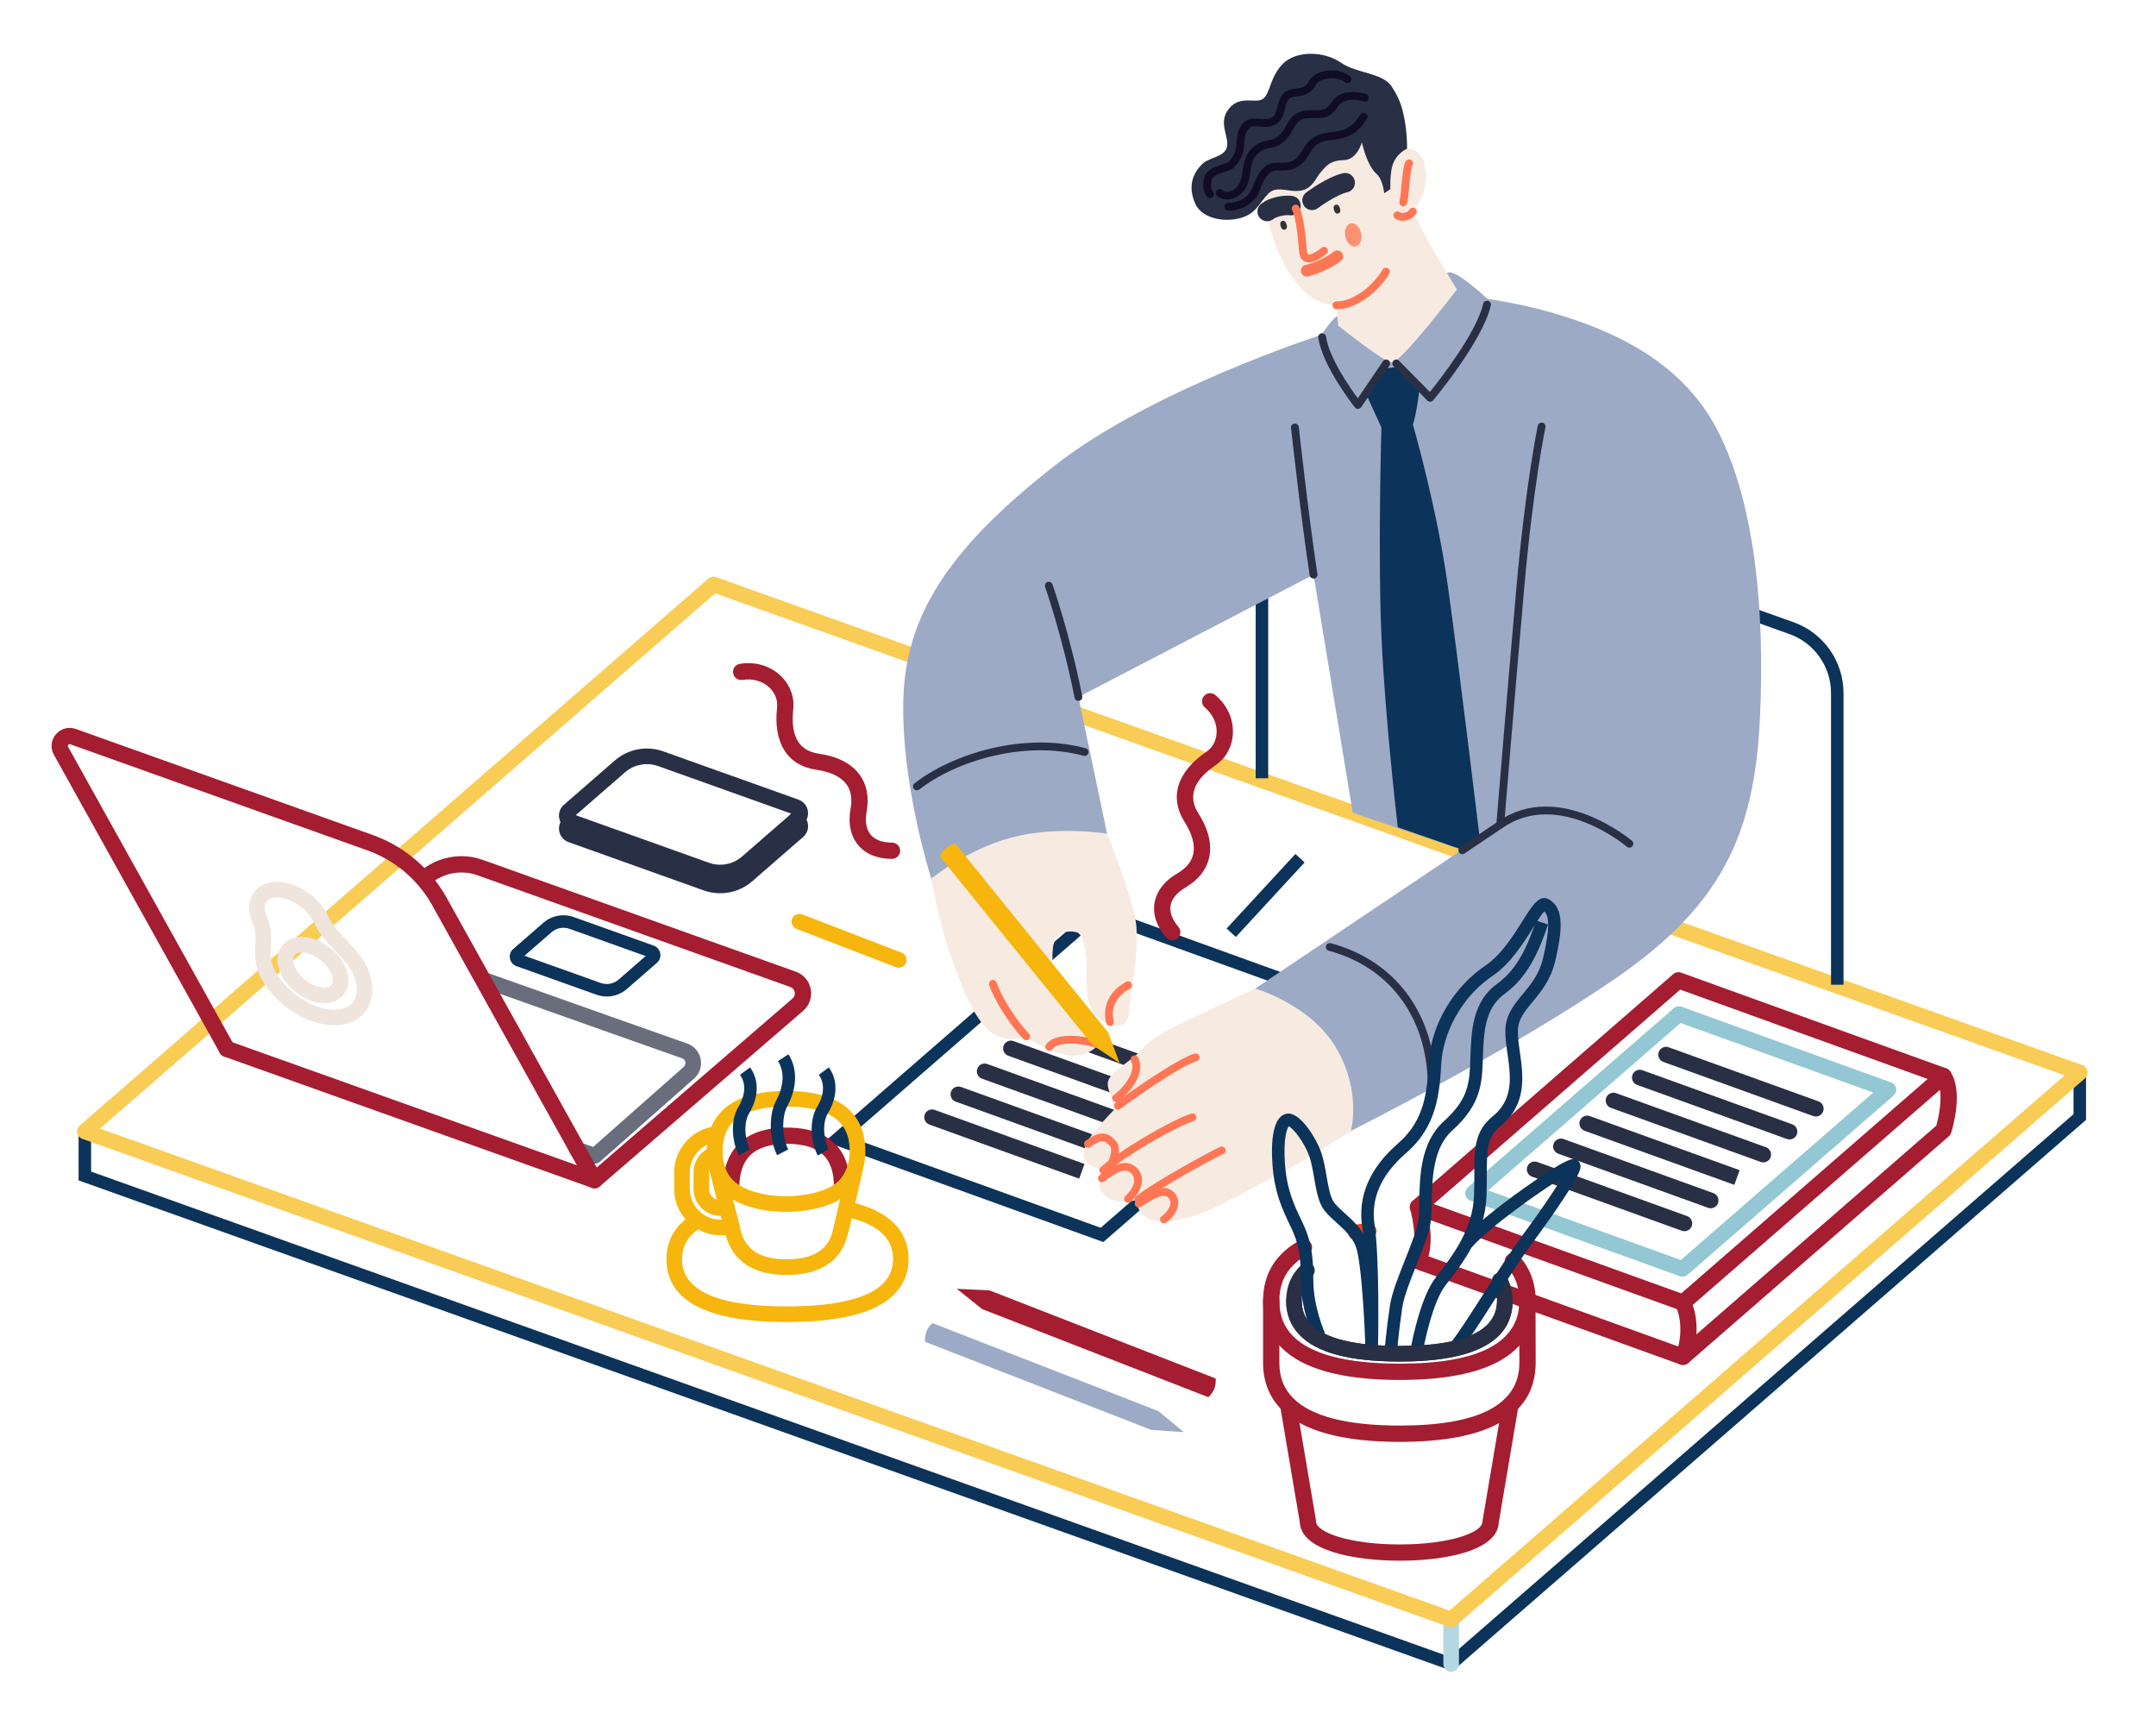 <?xml version="1.0" encoding="utf-8"?>
<!-- Generator: Adobe Illustrator 24.0.0, SVG Export Plug-In . SVG Version: 6.00 Build 0)  -->
<svg version="1.1" id="_x3C_Layer_x3E_" xmlns="http://www.w3.org/2000/svg" xmlns:xlink="http://www.w3.org/1999/xlink" x="0px"
	 y="0px" viewBox="0 0 1848.15 1468.32" style="enable-background:new 0 0 1848.15 1468.32;" xml:space="preserve">
<style type="text/css">
	.st0{fill:#0C3359;stroke:#0C3359;stroke-width:5;stroke-miterlimit:10;}
	.st1{fill:#9CAAC6;}
	.st2{fill:#A51D31;}
	.st3{display:none;}
	.st4{display:inline;}
	.st5{display:inline;clip-path:url(#SVGID_2_);}
	.st6{fill:none;stroke:#F6B60D;stroke-width:5.035;stroke-linecap:round;stroke-linejoin:round;stroke-miterlimit:10;}
	.st7{fill:none;stroke:#9CAAC6;stroke-width:5.277;stroke-miterlimit:10;}
	.st8{fill:none;stroke:#FFFFFF;stroke-width:5.277;stroke-linecap:round;stroke-linejoin:round;stroke-miterlimit:10;}
	.st9{fill:#FFFFFF;stroke:#100C27;stroke-width:14.51;stroke-linecap:round;stroke-linejoin:round;stroke-miterlimit:10;}
	.st10{fill:#0C3359;stroke:#FFFFFF;stroke-width:5.27;stroke-miterlimit:10;}
	.st11{fill:none;stroke:#F6B60D;stroke-width:5.277;stroke-linecap:round;stroke-linejoin:round;stroke-miterlimit:10;}
	.st12{fill:#E8DACF;}
	.st13{fill:#9CAAC6;stroke:#000000;stroke-width:2;stroke-miterlimit:10;}
	.st14{fill:#F7EAE1;}
	.st15{fill:#F6B60D;}
	.st16{fill:#303336;}
	.st17{fill:none;stroke:#C1616F;stroke-width:2.638;stroke-linecap:round;stroke-linejoin:round;stroke-miterlimit:10;}
	.st18{fill:#FFFFFF;}
	.st19{fill:none;stroke:#DFAEB5;stroke-width:2.638;stroke-linecap:round;stroke-linejoin:round;stroke-miterlimit:10;}
	.st20{fill:#CC7E8A;}
	.st21{fill:none;stroke:#292F44;stroke-width:5.277;stroke-linecap:round;stroke-linejoin:round;stroke-miterlimit:10;}
	.st22{fill:none;stroke:#100C27;stroke-width:2.638;stroke-linecap:round;stroke-linejoin:round;stroke-miterlimit:10;}
	.st23{fill:#0C3359;}
	.st24{fill:#FFFFFF;stroke:#FFFFFF;stroke-width:5.51;stroke-linecap:round;stroke-linejoin:round;stroke-miterlimit:10;}
	.st25{fill:none;stroke:#A61D31;stroke-width:2.638;stroke-linecap:round;stroke-linejoin:round;stroke-miterlimit:10;}
	.st26{fill:none;stroke:#A61D31;stroke-width:5.277;stroke-linecap:round;stroke-linejoin:round;stroke-miterlimit:10;}
	.st27{fill:none;stroke:#E0E0E0;stroke-width:5.277;stroke-linecap:round;stroke-linejoin:round;stroke-miterlimit:10;}
	.st28{fill:none;stroke:#B84A5A;stroke-width:5.277;stroke-linecap:round;stroke-linejoin:round;stroke-miterlimit:10;}
	.st29{fill:none;}
	.st30{fill:none;stroke:#F6B60D;stroke-width:17;stroke-linecap:round;stroke-linejoin:round;stroke-miterlimit:10;}
	.st31{fill:#292F44;}
	.st32{fill:#B74A5A;}
	.st33{fill:#FCF6F2;}
	.st34{fill:none;stroke:#100C27;stroke-width:10.362;stroke-linecap:round;stroke-linejoin:round;stroke-miterlimit:10;}
	.st35{fill:#94C7D4;}
	.st36{fill:none;stroke:#F6B60D;stroke-width:10.362;stroke-linecap:round;stroke-linejoin:round;stroke-miterlimit:10;}
	.st37{fill:none;stroke:#F6B60D;stroke-width:5.921;stroke-linecap:round;stroke-linejoin:round;stroke-miterlimit:10;}
	.st38{fill:none;stroke:#A51D31;stroke-width:5;stroke-miterlimit:10;}
	.st39{fill:#FE9074;}
	.st40{fill:none;stroke:#F6B60D;stroke-width:2.961;stroke-linecap:round;stroke-linejoin:round;stroke-miterlimit:10;}
	.st41{fill:none;stroke:#292F44;stroke-width:2.961;stroke-linecap:round;stroke-linejoin:round;stroke-miterlimit:10;}
	.st42{fill:none;stroke:#FE7552;stroke-width:2.961;stroke-linecap:round;stroke-linejoin:round;stroke-miterlimit:10;}
	.st43{fill:none;stroke:#FE7654;stroke-width:2.961;stroke-linecap:round;stroke-linejoin:round;stroke-miterlimit:10;}
	.st44{fill:none;stroke:#696D7C;stroke-width:2.961;stroke-linecap:round;stroke-linejoin:round;stroke-miterlimit:10;}
	.st45{fill:none;stroke:#100C27;stroke-width:2.961;stroke-linecap:round;stroke-linejoin:round;stroke-miterlimit:10;}
	.st46{fill:#B4D8E1;}
	.st47{fill:#F9CC56;}
	.st48{fill:#696D7C;}
	.st49{fill:#FE7654;}
	.st50{fill:#100C27;}
	.st51{fill:#FD3C0B;}
	.st52{fill:#EFE5DD;}
	.st53{fill:#F6B60D;stroke:#F6B60D;stroke-width:7;stroke-miterlimit:10;}
	.st54{fill:none;stroke:#F9CC56;stroke-width:12;stroke-linecap:round;stroke-linejoin:round;stroke-miterlimit:10;}
	.st55{fill:none;stroke:#A51D31;stroke-width:12;stroke-linecap:round;stroke-linejoin:round;stroke-miterlimit:10;}
	.st56{fill:none;stroke:#0C3359;stroke-width:12;stroke-miterlimit:10;}
	.st57{fill:none;stroke:#F6B60D;stroke-width:12;stroke-linecap:round;stroke-linejoin:round;stroke-miterlimit:10;}
	.st58{opacity:0.64;}
	.st59{fill:#DEE7EF;}
	.st60{fill:none;stroke:#F9CC56;stroke-width:5.035;stroke-linecap:round;stroke-linejoin:round;stroke-miterlimit:10;}
	.st61{fill:none;stroke:#292F44;stroke-width:2.518;stroke-linecap:round;stroke-linejoin:round;stroke-miterlimit:10;}
	.st62{fill:none;stroke:#100C27;stroke-width:2.518;stroke-linecap:round;stroke-linejoin:round;stroke-miterlimit:10;}
	.st63{fill:none;stroke:#C0616F;stroke-width:2.518;stroke-linecap:round;stroke-linejoin:round;stroke-miterlimit:10;}
	.st64{fill:none;stroke:#292F44;stroke-width:5.035;stroke-linecap:round;stroke-linejoin:round;stroke-miterlimit:10;}
	.st65{fill:#3E4457;}
	.st66{fill:#F8C642;}
	.st67{fill:none;stroke:#FFFFFF;stroke-width:2.518;stroke-linecap:round;stroke-linejoin:round;stroke-miterlimit:10;}
	.st68{fill:#F9CA51;}
	.st69{fill:#F9EEE7;}
	.st70{fill:none;stroke:#292F44;stroke-width:2.518;stroke-miterlimit:10;}
	.st71{fill:#AD3144;}
	.st72{fill:none;stroke:#100C27;stroke-width:2.518;stroke-miterlimit:10;}
	.st73{fill:none;stroke:#DEE7EF;stroke-width:5;stroke-miterlimit:10;}
	.st74{fill:none;stroke:#F6B60D;stroke-width:6.51;stroke-linecap:round;stroke-linejoin:round;stroke-miterlimit:10;}
	.st75{fill:#FE6F4A;}
	.st76{fill:#E6D0C5;}
	.st77{fill:#F7E5DD;}
	.st78{fill:#3B598B;}
	.st79{fill:#303145;}
	.st80{fill:#F3A8A3;}
	.st81{fill:#415A96;}
	.st82{fill:#4B6694;}
	.st83{fill:none;stroke:#0C3359;stroke-width:5.56;stroke-linecap:round;stroke-linejoin:round;stroke-miterlimit:10;}
	.st84{fill:none;stroke:#F9CC56;stroke-width:5.928;stroke-linecap:round;stroke-linejoin:round;stroke-miterlimit:10;}
	.st85{fill:#BDEBF1;stroke:#0C3359;stroke-width:27.8;stroke-miterlimit:10;}
	.st86{fill:none;stroke:#0C3359;stroke-width:5.56;stroke-miterlimit:10;}
	.st87{fill:#BDEBF1;stroke:#A51D31;stroke-width:27.8;stroke-miterlimit:10;}
	.st88{fill:none;stroke:#A51D31;stroke-width:5.56;stroke-miterlimit:10;}
	.st89{fill:none;stroke:#303145;stroke-width:2.78;stroke-linecap:round;stroke-linejoin:round;stroke-miterlimit:10;}
	.st90{fill:none;stroke:#F3A8A3;stroke-width:2.78;stroke-linecap:round;stroke-linejoin:round;stroke-miterlimit:10;}
	.st91{fill:none;stroke:#415A96;stroke-width:2.78;stroke-linecap:round;stroke-linejoin:round;stroke-miterlimit:10;}
	.st92{fill:#F6B60D;stroke:#F6B60D;stroke-width:8;stroke-miterlimit:10;}
	.st93{fill:#F2EADD;}
	.st94{fill:none;stroke:#292F44;stroke-width:9.429;stroke-linecap:round;stroke-linejoin:round;stroke-miterlimit:10;}
	.st95{fill:none;stroke:#3B4E5C;stroke-width:3.143;stroke-linecap:round;stroke-linejoin:round;stroke-miterlimit:10;}
	.st96{fill:none;stroke:#FE8A6D;stroke-width:3.143;stroke-linecap:round;stroke-linejoin:round;stroke-miterlimit:10;}
	.st97{fill:#FEC8BB;}
	.st98{fill:none;stroke:#0C3359;stroke-width:12;stroke-linecap:round;stroke-linejoin:round;stroke-miterlimit:10;}
	.st99{fill:#FFC7DC;}
	.st100{fill:#FFA4C6;}
	.st101{fill:#FFE874;}
	.st102{fill:none;stroke:#FA4F7F;stroke-width:6.286;stroke-linecap:round;stroke-linejoin:round;stroke-miterlimit:10;}
	.st103{fill:none;stroke:#D4554C;stroke-width:3.143;stroke-linecap:round;stroke-linejoin:round;stroke-miterlimit:10;}
	.st104{fill:#2F353E;}
	.st105{fill:#2F353E;stroke:#3B4E5C;stroke-width:7.857;stroke-linecap:round;stroke-linejoin:round;stroke-miterlimit:10;}
	.st106{fill:none;stroke:#D4518A;stroke-width:4.714;stroke-linecap:round;stroke-linejoin:round;stroke-miterlimit:10;}
	.st107{fill:none;stroke:#FFDF3E;stroke-width:6.286;stroke-linecap:round;stroke-linejoin:round;stroke-miterlimit:10;}
	.st108{fill:#494949;}
	.st109{fill:#A62131;}
	.st110{fill:none;stroke:#000000;stroke-width:0.01;}
	.st111{fill:none;stroke:#000000;stroke-width:0.012;}
	.st112{fill-rule:evenodd;clip-rule:evenodd;fill:#494949;}
	.st113{fill:#686868;}
	.st114{fill:none;stroke:#000000;stroke-width:0.196;}
	.st115{fill:none;stroke:#000000;stroke-width:0.535;}
	.st116{fill:none;stroke:#000000;stroke-width:0.065;}
	.st117{fill:none;stroke:#FFFFFF;stroke-width:2.964;stroke-linecap:round;stroke-linejoin:round;stroke-miterlimit:10;}
	.st118{fill:#B0BFD6;}
	.st119{fill:none;stroke:#292F44;stroke-width:2.964;stroke-linecap:round;stroke-linejoin:round;stroke-miterlimit:10;}
	.st120{fill:none;stroke:#292F44;stroke-width:5.928;stroke-linecap:round;stroke-linejoin:round;stroke-miterlimit:10;}
	.st121{fill:none;stroke:#FE7654;stroke-width:2.964;stroke-linecap:round;stroke-linejoin:round;stroke-miterlimit:10;}
	.st122{fill:#FFFFFF;stroke:#FE7654;stroke-width:2.964;stroke-linecap:round;stroke-linejoin:round;stroke-miterlimit:10;}
	.st123{fill:#F6B60D;stroke:#FFFFFF;stroke-width:2.964;stroke-linecap:round;stroke-linejoin:round;stroke-miterlimit:10;}
	.st124{fill:#FFFFFF;stroke:#100C27;stroke-width:5.928;stroke-miterlimit:10;}
	.st125{fill:none;stroke:#FE7654;stroke-width:5.928;stroke-linecap:round;stroke-linejoin:round;stroke-miterlimit:10;}
	.st126{fill:none;stroke:#FAD87C;stroke-width:2.964;stroke-linecap:round;stroke-linejoin:round;stroke-miterlimit:10;}
	.st127{fill:#211D36;}
	.st128{fill:#414659;}
	.st129{fill:#779B85;}
	.st130{fill:#E7BE76;}
	.st131{fill:#FBF5F0;}
	.st132{fill:#F5E5D7;}
	.st133{opacity:0.15;fill:#324A3A;}
	.st134{fill:#ABAD88;}
	.st135{fill:#EE9395;}
	.st136{fill:#CEA386;}
	.st137{fill:#DE3033;}
	.st138{opacity:0.27;fill:#677AA8;}
	.st139{fill:#D4554C;}
	.st140{fill:#546563;}
	.st141{fill:#D8C1B2;}
	.st142{fill:#E5C6B1;}
	.st143{opacity:0.23;fill:url(#SVGID_3_);}
	.st144{opacity:0.23;fill:url(#SVGID_4_);}
	.st145{opacity:0.09;fill:url(#SVGID_5_);}
	.st146{fill:#5B876C;}
	.st147{fill:#324A3A;}
	.st148{fill:#596C5F;}
	.st149{fill:#B12E37;}
	.st150{fill:#DC8D55;}
	.st151{filter:url(#Adobe_OpacityMaskFilter);}
	.st152{filter:url(#Adobe_OpacityMaskFilter_1_);}
	.st153{mask:url(#SVGID_6_);fill:url(#SVGID_7_);}
	.st154{opacity:0.2;fill:url(#SVGID_8_);}
	.st155{fill:#E18A84;}
	.st156{fill:#495E50;}
	.st157{fill:#E9B692;}
	.st158{fill:#F4B85C;}
	.st159{opacity:0.66;fill:#546563;}
	.st160{fill:#465C4E;}
	.st161{fill:#E4A87E;}
	.st162{fill:#F7C983;}
	.st163{fill:#DD7B74;}
	.st164{fill:#E08780;}
	.st165{fill:#DE7C75;}
	.st166{fill:#E5A97F;}
	.st167{fill:#759A84;}
	.st168{fill:#E2A274;}
	.st169{fill:#FFE6F0;}
	.st170{opacity:0.66;fill:#F5E5D7;}
	.st171{fill:#E09A68;}
	.st172{opacity:0.23;fill:url(#SVGID_9_);}
	.st173{opacity:0.23;fill:url(#SVGID_10_);}
	.st174{opacity:0.09;fill:url(#SVGID_11_);}
	.st175{fill:none;stroke:#C0616F;stroke-width:5.921;stroke-linecap:round;stroke-linejoin:round;stroke-miterlimit:10;}
	.st176{fill:none;stroke:#FFFFFF;stroke-width:5.921;stroke-linecap:round;stroke-linejoin:round;stroke-miterlimit:10;}
	.st177{fill:none;stroke:#9CAAC6;stroke-width:5.921;stroke-linecap:round;stroke-linejoin:round;stroke-miterlimit:10;}
	.st178{fill:none;stroke:#C0616F;stroke-width:2.961;stroke-linecap:round;stroke-linejoin:round;stroke-miterlimit:10;}
	.st179{fill:#BF5F6D;}
	.st180{fill:none;stroke:#A51D31;stroke-width:5.921;stroke-linecap:round;stroke-linejoin:round;stroke-miterlimit:10;}
	.st181{fill:none;stroke:#BF5F6D;stroke-width:2.961;stroke-linecap:round;stroke-linejoin:round;stroke-miterlimit:10;}
	.st182{fill:none;stroke:#0C3359;stroke-width:5;stroke-miterlimit:10;}
	.st183{fill:none;stroke:#B4D8E1;stroke-width:6.24;stroke-linecap:round;stroke-linejoin:round;stroke-miterlimit:10;}
	.st184{fill:#FFFFFF;stroke:#F9CC56;stroke-width:6.24;stroke-linecap:round;stroke-linejoin:round;stroke-miterlimit:10;}
	.st185{fill:none;stroke:#292F44;stroke-width:6.24;stroke-linecap:round;stroke-linejoin:round;stroke-miterlimit:10;}
	.st186{fill:none;stroke:#A51D31;stroke-width:6.51;stroke-linecap:round;stroke-linejoin:round;stroke-miterlimit:10;}
	.st187{fill:none;stroke:#696D7C;stroke-width:6.24;stroke-linecap:round;stroke-linejoin:round;stroke-miterlimit:10;}
	.st188{fill:none;stroke:#292F44;stroke-width:7.8;stroke-linecap:round;stroke-linejoin:round;stroke-miterlimit:10;}
	.st189{fill:none;stroke:#FE7654;stroke-width:3.12;stroke-linecap:round;stroke-linejoin:round;stroke-miterlimit:10;}
	.st190{fill:none;stroke:#FE7654;stroke-width:4.68;stroke-linecap:round;stroke-linejoin:round;stroke-miterlimit:10;}
	.st191{fill:none;stroke:#100C27;stroke-width:3.12;stroke-linecap:round;stroke-linejoin:round;stroke-miterlimit:10;}
	.st192{fill:none;stroke:#292F44;stroke-width:3.12;stroke-linecap:round;stroke-linejoin:round;stroke-miterlimit:10;}
	.st193{fill:none;stroke:#94C7D4;stroke-width:6.24;stroke-linecap:round;stroke-linejoin:round;stroke-miterlimit:10;}
	.st194{fill:none;stroke:#F6B60D;stroke-width:6.24;stroke-linecap:round;stroke-linejoin:round;stroke-miterlimit:10;}
	.st195{fill:none;stroke:#F6B60D;stroke-width:6.24;stroke-miterlimit:10;}
	.st196{fill:none;stroke:#FD3C0B;stroke-width:6.24;stroke-linecap:round;stroke-linejoin:round;stroke-miterlimit:10;}
	.st197{fill:none;stroke:#EFE5DD;stroke-width:6.24;stroke-linecap:round;stroke-linejoin:round;stroke-miterlimit:10;}
	.st198{fill:#184657;}
	.st199{fill:#F29D7E;}
	.st200{fill:url(#SVGID_12_);}
	.st201{opacity:0.58;fill:#CBC7FF;}
	.st202{fill:#ED6D53;}
	.st203{fill:#BD422A;}
	.st204{fill:#1B4E61;}
	.st205{fill:#CBC7FF;}
	.st206{fill:#DE4E31;}
	.st207{opacity:0.7;fill:#CBC7FF;}
	.st208{fill:#FCC14A;}
	.st209{fill:#FCCA63;}
	.st210{opacity:0.72;fill:url(#SVGID_13_);}
	.st211{fill:#0D232B;}
	.st212{fill:#035E80;}
	.st213{opacity:0.72;fill:url(#SVGID_14_);}
	.st214{opacity:0.72;fill:url(#SVGID_15_);}
	.st215{opacity:0.72;fill:url(#SVGID_16_);}
	.st216{fill:#F4A78B;}
	.st217{fill:#5A696F;}
	.st218{fill:#BC2F4A;}
	.st219{fill:none;stroke:#FFFFFF;stroke-width:12;stroke-linecap:round;stroke-linejoin:round;stroke-miterlimit:10;}
	.st220{fill:none;stroke:#F9CC56;stroke-width:26;stroke-linecap:round;stroke-linejoin:round;stroke-miterlimit:10;}
	.st221{fill:none;stroke:#F6B60D;stroke-width:26;stroke-linecap:round;stroke-linejoin:round;stroke-miterlimit:10;}
	.st222{fill:none;stroke:#9CAAC6;stroke-width:26;stroke-miterlimit:10;}
	.st223{fill:none;stroke:#9CAAC6;stroke-width:26;stroke-linecap:round;stroke-linejoin:round;stroke-miterlimit:10;}
	.st224{fill:#D6B88D;}
	.st225{fill:#B7B6B6;}
	.st226{fill:#CECECE;}
	.st227{fill:#D8D8D8;}
	.st228{fill:#E6E6E6;}
	.st229{fill:#414045;}
	.st230{fill:#6E7B66;}
	.st231{fill:#6B876B;}
	.st232{fill:#AC9B8D;}
	.st233{fill:#E1DCCF;}
	.st234{fill:#3A5252;}
	.st235{fill:#486B41;}
	.st236{fill:#1D2821;}
	.st237{fill:#3E6D5F;}
	.st238{fill:#26303E;}
	.st239{fill:#93162F;}
	.st240{fill:url(#SVGID_17_);}
	.st241{fill:#7E8FAA;}
	.st242{fill:#236780;}
	.st243{fill:#092B47;}
	.st244{fill:#FAF8DC;}
	.st245{fill:url(#SVGID_18_);}
	.st246{fill:#E85F5B;}
	.st247{opacity:0.42;fill:#CBC7FF;}
	.st248{fill:#ACBAD1;}
	.st249{fill:#FDCD6E;}
	.st250{fill:#F4B1AF;}
	.st251{fill:#ED827F;}
	.st252{fill:#E289A9;}
	.st253{fill:#9CAAC6;stroke:#DEE7EF;stroke-width:3;stroke-miterlimit:10;}
	.st254{fill:#F2F2F2;}
	.st255{fill:none;stroke:#FFFFFF;stroke-width:42;stroke-miterlimit:10;}
	.st256{fill:none;stroke:#B74A5A;stroke-width:9;stroke-linecap:round;stroke-linejoin:round;stroke-miterlimit:10;}
	.st257{fill:none;stroke:#FFDF3E;stroke-width:9;stroke-linecap:round;stroke-linejoin:round;stroke-miterlimit:10;}
	.st258{fill:none;stroke:#F9CC56;stroke-width:9;stroke-linecap:round;stroke-linejoin:round;stroke-miterlimit:10;}
	.st259{fill:none;stroke:#0C3359;stroke-width:9;stroke-linecap:round;stroke-linejoin:round;stroke-miterlimit:10;}
	.st260{fill:none;stroke:#F6B60D;stroke-width:9;stroke-linecap:round;stroke-linejoin:round;stroke-miterlimit:10;}
	.st261{fill:none;stroke:#DEE7EF;stroke-width:9;stroke-miterlimit:10;}
	.st262{clip-path:url(#SVGID_21_);}
	.st263{clip-path:url(#SVGID_25_);}
	.st264{clip-path:url(#SVGID_28_);}
	.st265{opacity:0.72;fill:url(#SVGID_29_);}
	.st266{opacity:0.72;fill:url(#SVGID_30_);}
	.st267{opacity:0.72;fill:url(#SVGID_31_);}
	.st268{opacity:0.72;fill:url(#SVGID_32_);}
	.st269{opacity:0.72;fill:url(#SVGID_33_);}
	.st270{opacity:0.72;fill:url(#SVGID_34_);}
	.st271{opacity:0.72;fill:url(#SVGID_35_);}
	.st272{opacity:0.72;fill:url(#SVGID_36_);}
	.st273{opacity:0.72;fill:url(#SVGID_37_);}
	.st274{opacity:0.72;fill:url(#SVGID_38_);}
	.st275{opacity:0.72;fill:url(#SVGID_39_);}
	.st276{opacity:0.72;fill:url(#SVGID_40_);}
	.st277{opacity:0.72;fill:url(#SVGID_41_);}
	.st278{opacity:0.72;fill:url(#SVGID_42_);}
	.st279{opacity:0.72;fill:url(#SVGID_43_);}
	.st280{opacity:0.72;fill:url(#SVGID_44_);}
	.st281{opacity:0.72;fill:url(#SVGID_45_);}
	.st282{opacity:0.72;fill:url(#SVGID_46_);}
	.st283{opacity:0.72;fill:url(#SVGID_47_);}
	.st284{opacity:0.72;fill:url(#SVGID_48_);}
	.st285{opacity:0.72;fill:url(#SVGID_49_);}
	.st286{opacity:0.72;fill:url(#SVGID_50_);}
	.st287{opacity:0.72;fill:url(#SVGID_51_);}
	.st288{opacity:0.72;fill:url(#SVGID_52_);}
	.st289{opacity:0.72;fill:url(#SVGID_53_);}
	.st290{opacity:0.72;fill:url(#SVGID_54_);}
	.st291{opacity:0.72;fill:url(#SVGID_55_);}
	.st292{opacity:0.72;fill:url(#SVGID_56_);}
	.st293{opacity:0.72;fill:url(#SVGID_57_);}
	.st294{fill:#75ACBA;}
	.st295{fill:#F8C53D;}
	.st296{fill:#FAF2EC;}
	.st297{opacity:0.72;fill:url(#SVGID_58_);}
	.st298{fill:url(#SVGID_59_);}
	.st299{opacity:0.51;fill:#E1DEFF;}
	.st300{fill:url(#SVGID_60_);}
	.st301{filter:url(#Adobe_OpacityMaskFilter_2_);}
	.st302{fill:url(#SVGID_62_);}
	.st303{mask:url(#SVGID_61_);fill:url(#SVGID_63_);}
	.st304{filter:url(#Adobe_OpacityMaskFilter_3_);}
	.st305{filter:url(#Adobe_OpacityMaskFilter_4_);}
	.st306{mask:url(#SVGID_64_);fill:url(#SVGID_65_);}
	.st307{opacity:0.29;fill:url(#SVGID_66_);}
	.st308{fill:#E8A68E;}
	.st309{fill:url(#SVGID_67_);}
	.st310{fill:url(#SVGID_68_);}
	.st311{opacity:0.72;fill:url(#SVGID_69_);}
	.st312{filter:url(#Adobe_OpacityMaskFilter_5_);}
	.st313{filter:url(#Adobe_OpacityMaskFilter_6_);}
	.st314{mask:url(#SVGID_70_);fill:url(#SVGID_71_);}
	.st315{opacity:0.29;fill:url(#SVGID_72_);}
	.st316{fill:#C3B9DD;}
	.st317{fill:#4D8499;}
	.st318{fill:#FDD075;}
	.st319{fill:#E6E5CE;}
	.st320{fill:#E8A48B;}
	.st321{opacity:0.58;fill:#BBC8EB;}
	.st322{fill:none;stroke:#A51D31;stroke-width:6.24;stroke-linecap:round;stroke-linejoin:round;stroke-miterlimit:10;}
	.st323{fill:none;stroke:#F6B60D;stroke-width:6.24;stroke-linecap:round;stroke-linejoin:round;}
	.st324{fill:none;stroke:#F6B60D;stroke-width:6.24;stroke-linecap:round;stroke-linejoin:round;stroke-dasharray:18.815,18.815;}
	.st325{fill:none;stroke:#A51D31;stroke-width:6.24;stroke-linecap:round;stroke-linejoin:round;}
	.st326{fill:none;stroke:#A51D31;stroke-width:6.24;stroke-linecap:round;stroke-linejoin:round;stroke-dasharray:19.68,19.68;}
	.st327{fill:#C6B7B0;}
	.st328{fill:none;stroke:#C0616F;stroke-width:3.12;stroke-linecap:round;stroke-linejoin:round;stroke-miterlimit:10;}
	.st329{fill:none;stroke:#292F44;stroke-width:4.68;stroke-linecap:round;stroke-linejoin:round;stroke-miterlimit:10;}
	.st330{fill:none;stroke:#94C7D4;stroke-width:6.24;stroke-miterlimit:10;}
	.st331{fill:none;stroke:#F9D064;stroke-width:6.24;stroke-linecap:round;stroke-linejoin:round;stroke-miterlimit:10;}
	.st332{fill:none;stroke:#C4E0E7;stroke-width:6.24;stroke-linecap:round;stroke-linejoin:round;stroke-miterlimit:10;}
	.st333{fill:none;stroke:#FFFFFF;stroke-width:3.12;stroke-linecap:round;stroke-linejoin:round;stroke-miterlimit:10;}
	.st334{fill:#FFFFFF;stroke:#C0616F;stroke-width:3.12;stroke-linecap:round;stroke-linejoin:round;stroke-miterlimit:10;}
	.st335{fill:#AEBCD3;}
	.st336{fill:#C36875;}
	.st337{fill:none;stroke:#C0616F;stroke-width:6.24;stroke-linecap:round;stroke-linejoin:round;stroke-miterlimit:10;}
	.st338{fill:none;stroke:#C56E7B;stroke-width:6.24;stroke-linecap:round;stroke-linejoin:round;stroke-miterlimit:10;}
	.st339{fill:none;stroke:#75ACBA;stroke-width:6.24;stroke-linecap:round;stroke-linejoin:round;stroke-miterlimit:10;}
	.st340{fill:none;stroke:#E8DACF;stroke-width:6.24;stroke-linecap:round;stroke-linejoin:round;stroke-miterlimit:10;}
	.st341{fill:#F8C745;}
	.st342{fill:none;stroke:#A51D31;stroke-width:3.12;stroke-linecap:round;stroke-linejoin:round;stroke-miterlimit:10;}
	.st343{fill:none;stroke:#F6B60D;stroke-width:3.12;stroke-linecap:round;stroke-linejoin:round;stroke-miterlimit:10;}
	.st344{fill:#AFBDD3;}
	.st345{fill:none;stroke:#A51D31;stroke-width:5.192;stroke-linecap:round;stroke-linejoin:round;stroke-miterlimit:10;}
	.st346{fill:none;stroke:#B94F5E;stroke-width:6.24;stroke-linecap:round;stroke-linejoin:round;stroke-miterlimit:10;}
	.st347{opacity:0.23;fill:url(#SVGID_73_);}
	.st348{opacity:0.23;fill:url(#SVGID_74_);}
	.st349{opacity:0.09;fill:url(#SVGID_75_);}
</style>
<g>
	<g>
		<polygon class="st23" points="1245.11,1432.27 67.37,1011.7 67.37,969.73 78.09,969.73 78.09,1004.14 1242.8,1420.06 
			1777.46,954.93 1777.46,919.19 1788.18,919.19 1788.18,959.81 1786.34,961.41 		"/>
		<path class="st46" d="M1243.96,1432.85c-3.69,0-6.69-3-6.69-6.69v-38.19c0-3.69,3-6.69,6.69-6.69s6.69,3,6.69,6.69v38.19
			C1250.64,1429.86,1247.65,1432.85,1243.96,1432.85z"/>
		<g>
			<path class="st18" d="M181.58,875.03c-63.92,55.61-108.85,94.7-108.85,94.7l1171.23,418.25l538.87-468.79L611.6,500.94
				c0,0-134.32,116.85-268.84,233.88L181.58,875.03z"/>
			<path class="st47" d="M1243.96,1394.67c-0.76,0-1.52-0.13-2.25-0.39L70.48,976.03c-2.24-0.8-3.88-2.73-4.32-5.06
				c-0.44-2.33,0.39-4.73,2.18-6.28l538.87-468.79c1.83-1.59,4.36-2.07,6.64-1.25l1171.23,418.25c2.24,0.8,3.88,2.73,4.33,5.06
				c0.44,2.33-0.39,4.73-2.18,6.28l-538.87,468.79C1247.11,1394.1,1245.54,1394.67,1243.96,1394.67z M85.74,967.28l1156.78,413.09
				l527.29-458.72L613.03,508.55L185.97,880.08l-4.39-5.05l4.39,5.05L85.74,967.28z"/>
		</g>
	</g>
	<rect x="1076.39" y="499.91" class="st23" width="10.72" height="167.13"/>
	<path class="st23" d="M1580.29,844h-10.72V593.96c0-22.63-14.32-42.94-35.64-50.53L1191.36,421.4l3.6-10.1l342.57,122.03
		c25.58,9.11,42.76,33.48,42.76,60.63V844z"/>
	<g>
		<path class="st31" d="M925.09,1010.19l-128.38-46.34c-3.47-1.25-5.27-5.09-4.02-8.56c1.25-3.47,5.09-5.27,8.56-4.02l128.38,46.34
			L925.09,1010.19z"/>
		<path class="st31" d="M949.89,990.93c-0.75,0-1.52-0.13-2.27-0.4l-128.38-46.34c-3.47-1.25-5.27-5.09-4.02-8.56
			c1.25-3.47,5.09-5.27,8.56-4.02l128.38,46.34c3.47,1.25,5.27,5.09,4.02,8.56C955.2,989.23,952.63,990.93,949.89,990.93z"/>
		<path class="st31" d="M972.42,971.26c-0.75,0-1.52-0.13-2.27-0.4l-128.38-46.34c-3.47-1.25-5.27-5.09-4.02-8.56
			c1.26-3.48,5.09-5.27,8.56-4.02l128.38,46.34c3.47,1.25,5.27,5.09,4.02,8.56C977.73,969.57,975.16,971.26,972.42,971.26z"/>
		<path class="st31" d="M994.95,951.6c-0.75,0-1.52-0.13-2.27-0.4L864.3,904.86c-3.47-1.25-5.27-5.09-4.02-8.56s5.09-5.27,8.56-4.02
			l128.38,46.34c3.47,1.25,5.27,5.09,4.02,8.56C1000.26,949.91,997.69,951.6,994.95,951.6z"/>
		<path class="st31" d="M1015.21,931.54l-128.38-46.34c-3.48-1.25-5.27-5.09-4.02-8.56c1.25-3.47,5.08-5.27,8.56-4.02l128.38,46.34
			L1015.21,931.54z"/>
	</g>
	<g>
		<g>
			<path class="st1" d="M986.85,1225.52l-193.84-75.48c-0.52-6.4,1.51-11.77,6.25-16.05l193.84,75.48l21.6,17.98L986.85,1225.52z"/>
		</g>
	</g>
	<g>
		<g>
			<path class="st2" d="M841.96,1122.01l193.84,75.49c4.72-4.36,6.85-9.69,6.25-16.05l-193.84-75.49l-28.07-1.37L841.96,1122.01z"/>
		</g>
	</g>
	<path class="st2" d="M509.6,1018.49c-0.79,0-1.58-0.13-2.35-0.41L192.13,905.56c-2.33-0.83-4.05-2.84-4.51-5.27
		c-0.46-2.43,0.4-4.93,2.27-6.56l0.33-0.29c2.55-2.19,6.23-2.22,8.79-0.24l309.11,110.38l171.2-147.76c2.29-1.97,2.1-4.48,1.92-5.47
		c-0.18-0.99-0.92-3.4-3.76-4.41l-268.21-95.78c-13.82-4.94-29.32-2.04-40.42,7.54c-0.07,0.06-0.13,0.11-0.2,0.17
		c-3.01,2.4-7.41,1.93-9.82-1.08c-2.38-2.98-1.94-7.3,0.99-9.72c14.9-12.81,35.64-16.67,54.15-10.05l268.21,95.78
		c6.7,2.39,11.48,8,12.79,14.99c1.31,7-1.13,13.95-6.52,18.6L514.16,1016.8C512.88,1017.91,511.25,1018.49,509.6,1018.49z"/>
	<path class="st31" d="M617.31,754.5c-4.73,0-9.49-0.8-14.08-2.44l-115.87-41.38c-4.17-1.49-7.16-4.98-7.98-9.33
		c-0.82-4.35,0.68-8.69,4.03-11.6L527,651.83c11.42-9.93,27.36-12.94,41.61-7.85l115.87,41.38c4.17,1.49,7.16,4.98,7.98,9.33
		c0.82,4.35-0.68,8.69-4.03,11.6l-43.59,37.92C637.11,750.95,627.28,754.5,617.31,754.5z M493.53,698.68l114.21,40.78c0,0,0,0,0,0
		c9.7,3.47,20.56,1.42,28.33-5.34l42.25-36.76l-114.21-40.78c-9.71-3.47-20.56-1.42-28.33,5.34L493.53,698.68z"/>
	<path class="st23" d="M520.11,854.08c-2.96,0-5.93-0.5-8.8-1.52l-68.55-24.48c-2.94-1.05-5.04-3.51-5.62-6.58
		c-0.58-3.07,0.48-6.13,2.84-8.18l25.79-22.43c7.13-6.21,17.11-8.09,26.01-4.91l68.55,24.48c2.94,1.05,5.05,3.51,5.63,6.58
		c0.58,3.07-0.48,6.13-2.84,8.18l-25.78,22.43C532.48,851.86,526.34,854.08,520.11,854.08z M514.92,842.47
		c5.27,1.88,11.15,0.77,15.37-2.9l23.18-20.17l-65.3-23.32c-5.26-1.88-11.15-0.77-15.37,2.9l-23.18,20.17L514.92,842.47z"/>
	<path class="st48" d="M509.91,997.33c-0.76,0-1.52-0.13-2.25-0.39l-15.52-5.54c-3.48-1.24-5.29-5.07-4.05-8.55
		c1.24-3.48,5.07-5.29,8.55-4.05l11.8,4.21l77.58-68.54c1.74-1.52,1.6-3.4,1.46-4.14c-0.14-0.74-0.7-2.55-2.83-3.31
		c-1.03-0.36-106.42-37.48-172.58-61.1c-3.48-1.24-5.29-5.07-4.05-8.55c1.25-3.48,5.08-5.29,8.55-4.05
		c66.12,23.61,171.49,60.72,172.55,61.09c6.03,2.16,10.32,7.17,11.5,13.44c1.18,6.26-0.98,12.5-5.79,16.68l-80.5,71.12
		C513.09,996.75,511.51,997.33,509.91,997.33z"/>
	<path class="st23" d="M945.81,1064.53l-238.7-86.17l232.54-202.3l238.7,86.17L945.81,1064.53z M727.91,974.47l215.62,77.84
		l214.03-186.19l-215.62-77.83L727.91,974.47z"/>
	<path class="st1" d="M1147.69,270.52c-4.92,0.55-14.75,16.39-14.75,16.39s-145.42,46.7-228.98,112.24
		c-83.56,65.54-126.16,122.07-129.44,195.8c-3.28,73.73,23.76,158.12,23.76,158.12l150.74-38.5L924.45,597.4l201.54-104.86
		l33.59,203.99l93.39,31.95l-176.96,118.79l81.92,122.07c0,0,140.09-70.46,228.57-131.9c88.48-61.44,117.15-121.25,122.07-220.38
		c4.92-99.13-5.73-192.52-38.5-252.33c-32.77-59.81-95.85-82.74-128.62-93.39c-32.77-10.65-66.36-15.16-66.36-15.16
		s-27.44-25.81-34-22.53C1232.73,237.83,1147.69,270.52,1147.69,270.52z"/>
	<g>
		<path class="st14" d="M1080.71,161.4c6.03,25.64,9.05,46,22.62,69.37c13.57,23.38,27.9,30.16,42.23,30.92l1.51,17.34
			c0,0,38.46,30.92,46,31.67c7.54,0.75,55.8-62.59,55.8-62.59s-17.34-28.28-23.38-39.21c-6.03-10.93-14.33-27.52-14.33-27.52
			s13.2-15.08,10.93-34.31c-2.26-19.23-12.82-21.11-19.23-18.85c-6.41,2.26-11.31,12.44-11.31,12.44l-23-34.69L1080.71,161.4z"/>
		<path class="st31" d="M1167.43,121.93c0,0-4.02,15.08-15.58,15.33c-12.59,0.27-15.84,6.03-19.86,10.56
			c-3.94,4.43-6.79,13.32-15.84,15.33c-9.05,2.01-16.09-2.26-23.88-0.25c-7.79,2.01-11.64,14.71-21.11,20.61
			c-13.32,8.29-39.97,6.54-46.75-9.3c-6.79-15.84-1.01-26.9,6.79-34.18c5.45-5.1,19.01-5.66,20.61-14.33
			c1.76-9.55-8.04-20.61,1.76-32.68c9.8-12.07,23.38-3.52,29.41-8.55c6.03-5.03,5.69-18.52,16.59-29.66
			c11.31-11.56,35.19-11.31,50.02-1.01c13.11,9.11,35.44,8.55,43.23,20.11c7.79,11.56,10.05,21.11,11.81,32.42
			c1.76,11.31,1.51,21.11,1.51,21.11s-9.55,4.02-12.57,14.58c-2.25,7.87-1.76,20.11-1.76,20.11l-5.28,3.52
			c0,0-0.95-11.66-6.54-16.59C1171.45,141.54,1167.43,121.93,1167.43,121.93z"/>
		<path class="st31" d="M1124.71,180.06c-2.55,0-5.08-1.17-6.72-3.37c-2.75-3.71-1.98-8.94,1.73-11.7
			c9.29-6.9,22.69-14.69,31.69-16.56c4.52-0.93,8.95,1.97,9.88,6.49c0.93,4.52-1.97,8.95-6.49,9.88
			c-5.28,1.09-16.31,7.07-25.11,13.61C1128.19,179.52,1126.44,180.06,1124.71,180.06z"/>
		<path class="st31" d="M1086.25,189.61c-2.5,0-4.98-1.12-6.62-3.25c-2.82-3.65-2.15-8.9,1.51-11.73c7.98-6.17,20.7-7.62,26.77-6.67
			c4.56,0.72,7.68,5,6.96,9.56c-0.72,4.56-4.99,7.66-9.56,6.96c-2.78-0.43-10.42,0.66-13.95,3.38
			C1089.83,189.04,1088.03,189.61,1086.25,189.61z"/>
		<g>
			<g>
				<g>
					<path class="st16" d="M1101.47,196.77c-1.68,0.52-2.92-0.46-3.68-2.92c-0.76-2.45-0.3-3.97,1.38-4.49s2.92,0.46,3.68,2.92
						C1103.61,194.73,1103.15,196.25,1101.47,196.77z"/>
				</g>
			</g>
		</g>
		<g>
			<g>
				<g>
					<path class="st16" d="M1147.22,182.94c-1.68,0.52-2.92-0.46-3.68-2.92c-0.76-2.45-0.3-3.97,1.38-4.49
						c1.68-0.52,2.92,0.46,3.68,2.92C1149.36,180.91,1148.89,182.42,1147.22,182.94z"/>
				</g>
			</g>
		</g>
		<path class="st49" d="M1121.77,224.85c-1.96,0-3.62-0.57-4.95-1.71c-3.01-2.57-3.31-7.15-3.66-12.44l-0.09-1.31
			c-0.65-9.39-3.02-25.3-5.27-28.86c-0.99-1.56-0.52-3.63,1.04-4.61c1.57-0.98,3.63-0.51,4.61,1.04c4.31,6.83,6.27,31.72,6.29,31.97
			l0.09,1.33c0.19,2.98,0.46,7.05,1.33,7.8c0.09,0.08,0.43,0.14,0.97,0.09c3.65-0.33,9.08-4.36,10.69-5.74
			c1.4-1.2,3.51-1.04,4.72,0.36c1.2,1.4,1.04,3.51-0.36,4.72c-0.8,0.69-8.03,6.75-14.44,7.33
			C1122.41,224.83,1122.08,224.85,1121.77,224.85z"/>
		<path class="st49" d="M1120.17,237.04c-2.25,0-4.29-1.52-4.86-3.8c-0.67-2.69,0.96-5.41,3.65-6.08
			c6.06-1.51,17.92-6.15,24.16-11.31c2.14-1.76,5.3-1.47,7.06,0.67c1.77,2.14,1.47,5.3-0.67,7.06
			c-7.94,6.57-21.46,11.65-28.12,13.32C1120.98,236.99,1120.57,237.04,1120.17,237.04z"/>
		<g>
			<g>
				<g>
					<g>
						<g>
							
								<ellipse transform="matrix(0.978 -0.208 0.208 0.978 -16.447 245.961)" class="st39" cx="1160.14" cy="201.11" rx="6.91" ry="10.12"/>
						</g>
					</g>
				</g>
			</g>
		</g>
		<path class="st49" d="M1202.58,189.23c-2.59,0-5.09-0.74-6.79-2.07c-1.46-1.13-1.72-3.24-0.59-4.69c1.13-1.46,3.23-1.72,4.69-0.59
			c0.38,0.3,1.74,0.84,3.54,0.6c1.96-0.25,3.67-1.31,5.07-3.14c1.12-1.47,3.22-1.75,4.69-0.62c1.47,1.12,1.75,3.22,0.62,4.69
			c-3.14,4.11-6.92,5.37-9.53,5.71C1203.72,189.19,1203.15,189.23,1202.58,189.23z"/>
		<path class="st49" d="M1202.87,176.8c-0.39,0-0.77-0.07-1.16-0.21c-1.73-0.64-2.62-2.56-1.98-4.29c0.58-1.59,1.09-7.26,1.54-12.27
			c0.97-10.85,1.75-18.22,3.72-21.66c0.92-1.61,2.96-2.16,4.56-1.25c1.61,0.92,2.16,2.96,1.25,4.56
			c-1.39,2.43-2.28,12.37-2.87,18.94c-0.64,7.17-1.08,11.69-1.93,13.99C1205.51,175.97,1204.23,176.8,1202.87,176.8z"/>
		<path class="st49" d="M1145.96,265.03c-0.15,0-0.3,0-0.45,0c-1.85-0.03-3.32-1.55-3.29-3.4c0.03-1.83,1.52-3.29,3.34-3.29
			c0.14,0,0.27,0,0.41,0c14.47,0,31.55-14.07,39.18-27.24c0.92-1.6,2.97-2.14,4.57-1.22c1.6,0.93,2.14,2.97,1.22,4.57
			C1182.19,249.57,1163.04,265.03,1145.96,265.03z"/>
		<path class="st50" d="M1052.81,180.57c-1.85,0-3.34-1.5-3.34-3.34c0-1.85,1.5-3.34,3.34-3.34c9.9,0,18.23-5.54,21.23-14.1
			c4.72-13.49,11.37-20.34,19.75-20.34c0.87,0,1.74,0.02,2.62,0.04c6.76,0.14,12.57,0.26,18.27-7.91c0.49-0.7,0.97-1.53,1.5-2.44
			c3.09-5.29,8.26-14.13,23.04-15.56c14.35-1.39,19.89-4.54,26.93-15.34c1.01-1.55,3.08-1.98,4.63-0.97
			c1.55,1.01,1.98,3.08,0.97,4.63c-8.24,12.63-15.39,16.75-31.89,18.34c-11.38,1.1-15,7.3-17.91,12.28
			c-0.63,1.08-1.21,2.06-1.79,2.89c-7.75,11.1-16.72,10.92-23.89,10.77c-0.83-0.02-1.66-0.04-2.48-0.04
			c-6.51,0-10.9,8.62-13.43,15.86C1076.4,173.28,1065.59,180.57,1052.81,180.57z"/>
		<path class="st50" d="M1052.07,171.03c-3.17,0-6.19-1.03-8.65-3.01c-1.44-1.16-1.66-3.27-0.5-4.7c1.16-1.44,3.26-1.66,4.7-0.5
			c1.82,1.47,4.2,1.9,6.73,1.21c3.84-1.04,7.25-4.43,8.9-8.83c1.18-3.14,1.67-6.47,2.16-9.69c1.02-6.82,2.07-13.88,9.17-19.63
			c5.19-4.21,9.18-4.95,12.7-5.6c3.25-0.61,5.82-1.08,9.49-4.54c2.53-2.38,4.19-5.3,5.8-8.12c3.4-5.98,7.26-12.75,19.26-13.15
			c1.89-0.06,3.63-0.02,5.17,0.01c6.71,0.16,9.77,0.23,14.51-7.04c6.95-10.68,21.79-9.35,29.47-6.89c1.76,0.57,2.73,2.45,2.16,4.21
			c-0.57,1.76-2.44,2.73-4.21,2.16c-5.87-1.89-17.06-3.13-21.81,4.17c-6.77,10.4-13.02,10.25-20.27,10.08
			c-1.48-0.03-3.08-0.07-4.79-0.01c-8.26,0.27-10.41,4.05-13.67,9.77c-1.76,3.1-3.76,6.61-7.03,9.68c-5.1,4.8-9.22,5.57-12.85,6.24
			c-3.14,0.58-5.84,1.09-9.71,4.22c-5.08,4.12-5.83,9.11-6.77,15.42c-0.53,3.57-1.08,7.25-2.51,11.05
			c-2.43,6.47-7.44,11.31-13.4,12.94C1054.76,170.85,1053.4,171.03,1052.07,171.03z"/>
		<path class="st50" d="M1037.18,169.75c-0.87,0-1.74-0.35-2.39-1.03c-0.54-0.58-5.21-5.91-2.56-16.19
			c1.86-7.23,8.98-9.46,14.71-11.26c2.56-0.8,5.46-1.71,6.45-2.77c5.9-6.27,6.24-11.34,6.61-16.71c0.31-4.61,0.67-9.83,4.72-15.19
			c4.38-5.79,10.7-5.24,15.76-4.81c4.03,0.35,7.51,0.64,10.34-1.41c2.33-1.69,3.23-5.2,4.2-8.92c1.36-5.28,3.06-11.86,9.93-14.39
			c1.78-0.66,3.74-0.86,5.64-1.07c4.64-0.49,8.65-0.92,11.66-6.65c2.13-4.06,6.68-7,12.81-8.29c8.07-1.71,16.77-0.05,22.14,4.22
			c1.45,1.15,1.69,3.25,0.54,4.7c-1.15,1.45-3.26,1.69-4.7,0.54c-3.82-3.03-10.5-4.21-16.61-2.91c-4.02,0.85-7.12,2.67-8.27,4.86
			c-4.67,8.9-12.02,9.68-16.88,10.2c-1.56,0.17-3.03,0.32-4.03,0.69c-3.41,1.26-4.41,4.53-5.77,9.78
			c-1.16,4.48-2.47,9.56-6.75,12.66c-4.85,3.51-10.39,3.04-14.83,2.65c-4.92-0.42-7.8-0.53-9.85,2.19
			c-2.85,3.77-3.09,7.23-3.39,11.61c-0.41,6.01-0.87,12.83-8.41,20.84c-2.2,2.34-5.66,3.42-9.32,4.57
			c-5.62,1.76-9.37,3.17-10.23,6.54c-1.72,6.71,0.9,9.87,1.01,10c1.18,1.38,1.07,3.48-0.28,4.69
			C1038.79,169.46,1037.98,169.75,1037.18,169.75z"/>
	</g>
	<path class="st23" d="M1185.4,315.88l15.57-1.67l16.13,17.24c0,0-2.58,22.45-5.91,32.46c0,0,20.37,70.41,29.83,137.7
		c9.45,67.29,27.25,215.76,27.25,215.76l-16.4,10.29l-53.66-18.63c0,0-10.57-89.53-13.9-161.26c-3.34-71.73-0.14-181.4-0.14-181.4
		l-13.11-28.67L1185.4,315.88z"/>
	<path class="st14" d="M798.28,753.06c0,0,30.04-24.85,68.82-35.23c38.78-10.38,81.92-3.28,81.92-3.28s23.49,57.35,25.12,79.74
		c1.64,22.39-3.28,47.52-4.92,58.44c-1.64,10.92,0,24.03-8.19,26.22c-8.19,2.18-21.3-4.37-26.22-15.84
		c-4.92-11.47-3.28-39.87-3.28-39.87s-1.64-21.85-8.19-24.03c-6.55-2.18-19.12-1.09-20.75,13.11s1.09,24.58,7.65,34.41
		c6.55,9.83,14.2,12.02,20.75,19.12c6.55,7.1,12.56,13.11,13.11,21.3c0.55,8.19-8.74,15.84-20.21,17.48
		c-11.47,1.64-33.32-7.65-44.24-16.39c0,0-17.48,7.1-30.59-3.82c-13.11-10.92-22.39-32.22-33.32-62.81
		C804.84,791.02,798.28,753.06,798.28,753.06z"/>
	<path class="st14" d="M1076.01,847.27c0,0-43.42,20.21-59.26,27.85c-15.84,7.65-30.04,14.75-38.23,24.58
		c-8.19,9.83-29.49,19.66-28.95,29.49c0.55,9.83,8.74,18.57,8.74,18.57s-10.92,10.92-19.12,20.75c-8.19,9.83-13.11,20.21-8.74,26.22
		c4.37,6.01,15.29,8.19,15.29,8.19s-8.74,12.56,1.64,21.85c10.38,9.28,28.4,3.28,28.4,3.28s-3.82,7.1,6.01,14.75
		c9.83,7.65,31.13,3.82,50.25-3.82c19.12-7.65,67.72-34.95,80.29-41.51c12.56-6.55,45.6-28.13,45.6-28.13s9.56-33.04-12.29-70.73
		C1123.8,860.93,1076.01,847.27,1076.01,847.27z"/>
	<path class="st31" d="M1225.93,344.32c-0.89,0-1.75-0.36-2.38-0.99l-29.08-29.49c-1.3-1.32-1.28-3.43,0.03-4.73
		c1.32-1.3,3.44-1.28,4.73,0.03l26.47,26.84c8.83-10.95,39.95-50.86,45.72-75.63c0.42-1.8,2.22-2.91,4.02-2.5
		c1.8,0.42,2.92,2.22,2.5,4.02c-7.06,30.33-47.71,79.2-49.43,81.27c-0.6,0.72-1.49,1.16-2.43,1.2
		C1226.02,344.32,1225.98,344.32,1225.93,344.32z"/>
	<path class="st31" d="M1164.08,350.47c-1.02,0-1.98-0.46-2.62-1.26c-1.13-1.42-27.63-34.98-31.41-59.74
		c-0.28-1.83,0.98-3.53,2.8-3.81c1.83-0.28,3.53,0.98,3.81,2.8c2.82,18.5,20.37,43.64,27.26,52.94l21.56-31.79
		c1.04-1.53,3.12-1.92,4.65-0.89c1.53,1.04,1.93,3.12,0.89,4.65L1166.85,349c-0.6,0.88-1.58,1.42-2.64,1.46
		C1164.16,350.47,1164.12,350.47,1164.08,350.47z"/>
	<path class="st31" d="M1125.98,495.89c-1.62,0-3.05-1.18-3.3-2.84c-7.3-47.45-15.91-125.52-15.99-126.31
		c-0.2-1.84,1.12-3.49,2.96-3.69c1.86-0.19,3.49,1.12,3.69,2.96c0.09,0.78,8.68,78.72,15.96,126.02c0.28,1.83-0.97,3.53-2.8,3.81
		C1126.32,495.87,1126.15,495.89,1125.98,495.89z"/>
	<path class="st31" d="M1253.49,732.1c-1.07,0-2.13-0.52-2.77-1.48c-1.03-1.53-0.63-3.61,0.9-4.64
		c16.87-11.38,27.59-18.56,31.19-20.96c1.13-13.72,9.24-112.18,16.8-198.31c8.12-92.53,18.53-141.39,18.63-141.87
		c0.39-1.81,2.17-2.96,3.97-2.56c1.8,0.39,2.95,2.17,2.56,3.97c-0.1,0.48-10.43,48.99-18.51,141.04
		c-8.1,92.32-16.84,198.81-16.93,199.88c-0.08,1.02-0.63,1.94-1.48,2.51c0,0-11.47,7.65-32.5,21.83
		C1254.79,731.91,1254.14,732.1,1253.49,732.1z"/>
	<path class="st31" d="M924.44,600.75c-1.56,0-2.96-1.1-3.28-2.69c-10.48-52.79-25.12-94.57-25.27-94.98
		c-0.62-1.74,0.3-3.65,2.04-4.27c1.75-0.62,3.65,0.3,4.27,2.04c0.15,0.42,14.95,42.62,25.52,95.9c0.36,1.81-0.82,3.57-2.63,3.93
		C924.88,600.73,924.66,600.75,924.44,600.75z"/>
	<path class="st31" d="M1227.16,928.04c-1.78,0-3.26-1.41-3.34-3.21c-2.3-55.23-33.99-96.34-84.78-109.96
		c-1.78-0.48-2.84-2.31-2.36-4.1c0.48-1.78,2.31-2.83,4.1-2.36c53.75,14.42,87.3,57.84,89.72,116.15c0.08,1.84-1.36,3.4-3.2,3.48
		C1227.25,928.04,1227.21,928.04,1227.16,928.04z"/>
	<path class="st31" d="M786,677.35c-1,0-1.98-0.44-2.64-1.29c-1.13-1.46-0.87-3.56,0.59-4.69c32.99-25.66,93.97-44.23,146.7-30.08
		c1.78,0.48,2.84,2.31,2.36,4.1c-0.48,1.78-2.3,2.84-4.1,2.36c-50.62-13.58-109.18,4.26-140.86,28.9
		C787.44,677.12,786.72,677.35,786,677.35z"/>
	<path class="st31" d="M1396.74,726.5c-0.77,0-1.54-0.26-2.17-0.8c-0.58-0.5-58.87-49.5-106.64-16.05c-1.51,1.06-3.6,0.69-4.66-0.82
		c-1.06-1.51-0.69-3.6,0.82-4.66c52.05-36.42,114.21,15.91,114.83,16.45c1.4,1.2,1.56,3.31,0.36,4.71
		C1398.62,726.11,1397.68,726.5,1396.74,726.5z"/>
	<path class="st49" d="M951.48,879.29c-1.5,0-2.86-1.02-3.24-2.53c-3.58-14.31,2.86-27.5,17.21-35.29c1.61-0.88,3.65-0.28,4.53,1.34
		c0.88,1.62,0.28,3.65-1.34,4.53c-11.68,6.34-16.75,16.46-13.92,27.79c0.45,1.79-0.64,3.61-2.43,4.06
		C952.02,879.26,951.75,879.29,951.48,879.29z"/>
	<path class="st49" d="M879.66,891.58c-0.88,0-1.76-0.34-2.41-1.03c-12.71-13.26-25.41-34.65-29.3-46.31
		c-0.58-1.75,0.36-3.64,2.11-4.23c1.75-0.59,3.65,0.36,4.23,2.11c3.66,10.97,15.69,31.19,27.78,43.8c1.28,1.33,1.23,3.45-0.1,4.73
		C881.33,891.27,880.5,891.58,879.66,891.58z"/>
	<path class="st49" d="M899.46,900.59c-0.61,0-1.23-0.17-1.78-0.52c-1.56-0.99-2.03-3.05-1.04-4.61
		c6.54-10.35,30.23-8.83,44.11-3.82c1.74,0.63,2.64,2.54,2.01,4.28c-0.62,1.74-2.53,2.64-4.28,2.01
		c-14.31-5.17-32.57-4.62-36.18,1.1C901.65,900.04,900.57,900.59,899.46,900.59z"/>
	<g>
		<g>
			<path class="st15" d="M936.49,895.63l-130.9-161.67c2.72-5.82,7.15-9.47,13.39-10.84l130.9,161.67l9.85,26.32L936.49,895.63z"/>
		</g>
	</g>
	<path class="st49" d="M958.31,951.11c-1.02,0-2.03-0.47-2.68-1.35c-1.1-1.48-0.8-3.58,0.68-4.68
		c20.31-15.11,55.89-38.93,67.78-42.06c1.79-0.47,3.61,0.6,4.08,2.38c0.47,1.79-0.6,3.61-2.38,4.08
		c-9.67,2.54-41.67,23.23-65.48,40.96C959.71,950.9,959.01,951.11,958.31,951.11z"/>
	<path class="st49" d="M945.75,1006.28c-0.9,0-1.8-0.36-2.46-1.07c-1.25-1.36-1.17-3.47,0.19-4.73
		c14.37-13.27,59.38-39.95,77.68-46.05c1.75-0.58,3.65,0.36,4.23,2.11c0.58,1.75-0.36,3.64-2.11,4.23
		c-17.72,5.91-61.33,31.76-75.25,44.62C947.37,1005.98,946.56,1006.28,945.75,1006.28z"/>
	<path class="st49" d="M975.79,1031.4c-0.99,0-1.96-0.44-2.62-1.27c-1.15-1.45-0.9-3.55,0.54-4.7
		c16.21-12.86,65.03-39.39,72.31-42.51c1.7-0.73,3.66,0.06,4.39,1.75c0.73,1.7-0.06,3.66-1.75,4.39
		c-7.13,3.06-54.93,29.03-70.79,41.6C977.25,1031.16,976.52,1031.4,975.79,1031.4z"/>
	<path class="st49" d="M956.67,944.56c-1.04,0-2.06-0.48-2.71-1.39c-1.08-1.5-0.75-3.59,0.75-4.67c9.32-6.73,19.5-21,14.9-28.93
		c-0.93-1.6-0.38-3.64,1.22-4.57c1.59-0.93,3.64-0.38,4.57,1.22c7.13,12.31-5.8,29.77-16.77,37.7
		C958.04,944.35,957.35,944.56,956.67,944.56z"/>
	<path class="st49" d="M953.53,998.9c-0.47,0-0.95-0.1-1.4-0.31c-1.68-0.77-2.41-2.76-1.63-4.44c1.29-2.82,3.23-9.45,0.98-11.91
		c-3.66-3.99-6.31-6.88-16.86,0.85c-1.49,1.09-3.58,0.77-4.67-0.72c-1.09-1.49-0.77-3.58,0.72-4.67
		c14.19-10.41,20.5-5.69,25.74,0.03c5.84,6.37,0.76,17.93,0.16,19.23C956,998.18,954.79,998.9,953.53,998.9z"/>
	<path class="st49" d="M967.05,1030.85c-0.88,0-1.77-0.35-2.42-1.04c-1.27-1.34-1.22-3.45,0.12-4.73c4.88-4.64,7.69-9.88,7.51-14.02
		c-0.1-2.35-1.15-4.29-3.2-5.93c-5.52-4.41-13.2,0.56-21.94,7l-0.61,0.45c-1.49,1.09-3.58,0.78-4.67-0.71
		c-1.09-1.49-0.78-3.58,0.71-4.67l0.61-0.45c8.01-5.91,20.1-14.82,30.09-6.85c3.55,2.84,5.52,6.6,5.71,10.87
		c0.26,6.13-3.23,13.12-9.59,19.15C968.71,1030.55,967.88,1030.85,967.05,1030.85z"/>
	<path class="st49" d="M997.77,1048.47c-1.03,0-2.04-0.47-2.69-1.36c-1.09-1.49-0.78-3.58,0.71-4.67c4.35-3.21,7.31-7.59,7.52-11.15
		c0.12-1.95-0.57-3.59-2.09-5.02c-4.18-3.93-13.24,1.78-21.22,6.82l-2.16,1.36c-1.57,0.98-3.63,0.5-4.61-1.06
		c-0.98-1.57-0.5-3.63,1.06-4.61l2.14-1.34c10.04-6.33,21.41-13.51,29.37-6.04c2.97,2.79,4.42,6.35,4.19,10.29
		c-0.33,5.64-4.16,11.67-10.23,16.14C999.16,1048.25,998.46,1048.47,997.77,1048.47z"/>
	<path class="st2" d="M1442.67,1123.46c-0.8,0-1.6-0.14-2.37-0.41l-227.16-82c-2.33-0.84-4.03-2.85-4.49-5.28
		c-0.45-2.43,0.41-4.92,2.28-6.55l223.28-194.25c1.91-1.66,4.57-2.16,6.95-1.3l227.16,82c2.33,0.84,4.03,2.85,4.49,5.28
		c0.45,2.43-0.41,4.92-2.28,6.55l-223.28,194.25C1445.96,1122.87,1444.32,1123.46,1442.67,1123.46z M1229.05,1031.95l212.13,76.58
		l211.23-183.76l-212.13-76.58L1229.05,1031.95z"/>
	<path class="st35" d="M1442.26,1094.24c-0.76,0-1.53-0.13-2.27-0.4l-179.58-64.83c-2.23-0.81-3.87-2.73-4.3-5.06
		c-0.44-2.33,0.39-4.72,2.18-6.27l176.52-153.56c1.83-1.59,4.38-2.07,6.66-1.25l179.58,64.83c2.23,0.81,3.87,2.73,4.3,5.06
		c0.44,2.33-0.39,4.72-2.18,6.27l-176.51,153.56C1445.42,1093.67,1443.85,1094.24,1442.26,1094.24z M1275.66,1020.29l165.17,59.63
		l164.96-143.51l-165.17-59.63L1275.66,1020.29z"/>
	<path class="st2" d="M1442.67,1169.88c-0.8,0-1.6-0.14-2.37-0.41l-227.16-82c-1.91-0.69-3.42-2.17-4.14-4.06
		c-0.73-1.89-0.59-4.01,0.36-5.79c6.03-11.28,1.65-33.57-0.55-41.2c-1.07-3.7,1.07-7.57,4.78-8.64c3.7-1.06,7.57,1.07,8.64,4.78
		c0.85,2.94,7.22,26.22,2.34,44.2l216.62,78.2l218.66-190.22c3.24-11.48,5.93-30.57,0.39-38.5c-2.21-3.16-1.44-7.51,1.72-9.72
		c3.16-2.2,7.51-1.44,9.72,1.72c11.65,16.67,2.07,48.88,0.94,52.5c-0.39,1.23-1.11,2.33-2.08,3.18l-223.28,194.25
		C1445.96,1169.29,1444.32,1169.88,1442.67,1169.88z"/>
	<g>
		<path class="st31" d="M1443.9,1055.24c-0.75,0-1.52-0.13-2.27-0.4l-128.38-46.34c-3.47-1.25-5.27-5.09-4.02-8.56
			c1.25-3.47,5.08-5.27,8.56-4.02l128.38,46.34c3.47,1.25,5.27,5.09,4.02,8.56C1449.21,1053.54,1446.64,1055.24,1443.9,1055.24z"/>
		<path class="st31" d="M1466.43,1035.57c-0.75,0-1.52-0.13-2.27-0.4l-128.38-46.34c-3.47-1.25-5.27-5.09-4.02-8.56
			c1.25-3.47,5.09-5.28,8.56-4.02l128.38,46.34c3.47,1.25,5.27,5.09,4.02,8.56C1471.74,1033.88,1469.17,1035.57,1466.43,1035.57z"/>
		<path class="st31" d="M1486.69,1015.51l-128.38-46.34c-3.47-1.25-5.27-5.09-4.02-8.56c1.25-3.47,5.09-5.28,8.56-4.02l128.38,46.34
			L1486.69,1015.51z"/>
		<path class="st31" d="M1511.49,996.25c-0.75,0-1.52-0.13-2.27-0.4l-128.38-46.34c-3.47-1.25-5.27-5.09-4.02-8.56
			c1.26-3.47,5.09-5.27,8.56-4.02l128.38,46.34c3.47,1.25,5.27,5.09,4.02,8.56C1516.8,994.56,1514.23,996.25,1511.49,996.25z"/>
		<path class="st31" d="M1534.02,976.59c-0.75,0-1.52-0.13-2.27-0.4l-128.38-46.34c-3.47-1.25-5.27-5.09-4.02-8.56
			c1.25-3.47,5.09-5.27,8.56-4.02l128.38,46.34c3.47,1.25,5.27,5.09,4.02,8.56C1539.33,974.89,1536.76,976.59,1534.02,976.59z"/>
		<path class="st31" d="M1556.55,956.93c-0.75,0-1.52-0.13-2.27-0.4l-128.38-46.34c-3.47-1.25-5.27-5.09-4.02-8.56
			c1.25-3.48,5.09-5.27,8.56-4.02l128.38,46.34c3.47,1.25,5.27,5.09,4.02,8.56C1561.85,955.23,1559.29,956.93,1556.55,956.93z"/>
	</g>
	<path class="st2" d="M1442.66,1169.88c-1.05,0-2.12-0.24-3.12-0.74c-3.45-1.73-4.84-5.92-3.11-9.36c4.73-9.44,5.89-28.27-0.02-40.2
		c-1.71-3.45-0.3-7.64,3.16-9.35c3.46-1.71,7.64-0.29,9.35,3.16c8.1,16.36,6.29,40.06-0.02,52.65
		C1447.68,1168.47,1445.22,1169.88,1442.66,1169.88z"/>
	<g>
		<g>
			<path class="st2" d="M626.75,1026.37c-3.81,0-6.93-3.06-6.98-6.89c-0.22-16.69,4.18-29.74,13.09-38.78
				c9.29-9.44,23.25-14.24,41.46-14.28c0.07,0,0.14,0,0.21,0c24.12,0,53.02,8.5,54.26,48.82c0.01,0.35,0.02,0.67,0.03,0.94
				c0.28,0.88,0.39,1.83,0.29,2.8c-0.38,3.83-3.8,6.67-7.64,6.24c-6.35-0.64-6.55-7.12-6.62-9.56c-0.5-16.44-5.55-35.29-40.3-35.29
				c-0.07,0-0.13,0-0.19,0c-14.35,0.03-24.97,3.43-31.55,10.11c-6.19,6.29-9.25,15.98-9.08,28.8c0.05,3.85-3.03,7.02-6.89,7.07
				C626.81,1026.37,626.78,1026.37,626.75,1026.37z M722.86,1011.35c0.56,0.06,1.1,0.18,1.61,0.36
				C723.98,1011.53,723.44,1011.41,722.86,1011.35z"/>
			<path class="st15" d="M627.39,1058.71h-9.83c-21.86,0-39.65-17.79-39.65-39.65v-14.29c0-20.39,15.91-37.73,36.21-39.49
				c2.21-0.21,4.38,0.73,5.77,2.46c1.4,1.73,1.85,4.04,1.2,6.16c-1.35,4.43-1.93,9.47-1.71,14.98c0.12,3.03-1.8,5.75-4.7,6.66
				c-4.01,1.25-6.8,5.04-6.8,9.23v14.29c0,5.33,4.34,9.67,9.67,9.67h5.67c3.07,0,5.74,2.09,6.49,5.06l4.16,16.59
				c0.5,2,0.06,4.12-1.21,5.75C631.4,1057.76,629.45,1058.71,627.39,1058.71z M606.2,981.11c-8.83,4.29-14.91,13.39-14.91,23.66
				v14.29c0,14.49,11.78,26.27,26.27,26.27h1.26l-0.81-3.23h-0.45c-12.71,0-23.04-10.34-23.04-23.04v-14.29
				c0-8.39,4.45-15.89,11.48-19.94C606.02,983.57,606.09,982.33,606.2,981.11z"/>
			<path class="st15" d="M674.32,1092.72c-37.68,0-49.62-20.44-52.99-37.64c-0.41-1.36-0.88-3.23-1.53-5.84
				c-1.62-6.46-4.94-19.73-11.82-46.96c-0.9-3.55,1.22-7.15,4.75-8.1c3.53-0.95,7.17,1.12,8.17,4.64c0.84,2.96,2.15,5.93,3.71,8.35
				c5.41,8.47,17.92,14.68,34.29,17.04c22.62,3.26,47.93-1.45,58.88-10.97c0.27-0.23,0.55-0.44,0.85-0.63
				c1.55-1.34,6.43-6.73,8.47-14.76c0.9-3.55,4.49-5.72,8.06-4.85c3.56,0.87,5.77,4.44,4.94,8.01l-12.58,54.22
				c-0.11,0.47-0.26,0.91-0.46,1.33c-0.02,0.09-0.04,0.2-0.07,0.3c-6.46,29.56-32.09,35.81-52.45,35.85
				C674.46,1092.72,674.39,1092.72,674.32,1092.72z M634.1,1051.26c0.15,0.38,0.27,0.78,0.35,1.19c3.52,18.1,16.57,26.9,39.87,26.9
				c0.06,0,0.13,0,0.19,0c33.89-0.07,38.04-19.08,39.41-25.33c0.18-0.82,0.4-1.57,0.67-2.25l5.53-23.85
				c-15.29,9.01-39.85,12.9-63.13,9.54c-11.22-1.62-20.94-4.8-28.69-9.3c2.2,8.75,3.59,14.3,4.48,17.83
				C633.55,1049.09,633.92,1050.56,634.1,1051.26z M721.01,1060.41C721.01,1060.41,721.01,1060.41,721.01,1060.41
				C721.01,1060.41,721.01,1060.41,721.01,1060.41z M721.03,1060.41C721.02,1060.41,721.02,1060.41,721.03,1060.41
				C721.02,1060.41,721.02,1060.41,721.03,1060.41z M722.48,1060.25c-0.47,0.11-0.95,0.16-1.45,0.17
				C721.54,1060.41,722.02,1060.35,722.48,1060.25z M722.84,1011.64C722.84,1011.64,722.84,1011.64,722.84,1011.64
				C722.84,1011.64,722.84,1011.64,722.84,1011.64z M722.16,1011.61c0.22,0,0.44,0.01,0.67,0.03c-0.24-0.03-0.49-0.02-0.71-0.03
				C722.14,1011.61,722.15,1011.61,722.16,1011.61z"/>
			<g>
				<g>
					<g>
						<g>
							<g>
								<path class="st15" d="M674.43,1133.09c-68.36,0-103.06-18.1-103.13-53.82c-0.03-16.69,7.81-29.79,23.31-38.93l6.79,11.52
									c-11.28,6.65-16.75,15.6-16.73,27.38c0.05,26.85,30.24,40.47,89.72,40.47c0.26,0,0.52,0,0.78,0
									c31-0.06,54.47-3.89,69.73-11.37c13.89-6.8,20.63-16.44,20.6-29.46c-0.04-18.65-14.09-30.59-42.96-36.5l2.68-13.1
									c44.28,9.07,53.62,31.97,53.65,49.58c0.04,18.13-9.68,32.48-28.09,41.5c-17.11,8.38-42.54,12.67-75.59,12.73
									C674.95,1133.09,674.69,1133.09,674.43,1133.09z"/>
							</g>
						</g>
					</g>
				</g>
			</g>
			<path class="st15" d="M626.75,1026.08c-1.47,0-2.95-0.48-4.18-1.47c-10.98-8.8-16.57-21.52-16.6-37.79
				c-0.04-18.37,6.95-32.15,20.75-40.95c11.24-7.16,27.06-10.82,47.04-10.86c0.11,0,0.22,0,0.33,0c21.48,0,38.12,4.21,49.47,12.51
				c12.04,8.81,18.16,21.95,18.2,39.03c0.04,22.01-11.74,33.8-14.11,35.94c-0.99,0.9-3.05,2.75-6.16,2.45
				c-3.67-0.37-6.35-3.65-5.98-7.33c0.22-2.14,1.42-3.94,3.12-5c1.26-1.16,9.79-9.71,9.76-26.04c-0.03-12.77-4.18-22.01-12.72-28.26
				c-9-6.59-22.99-9.93-41.56-9.93c-0.1,0-0.21,0-0.31,0c-17.39,0.04-30.81,2.98-39.87,8.76c-9.83,6.27-14.6,15.97-14.57,29.65
				c0.02,12.02,3.92,21.23,11.59,27.37c2.88,2.31,3.35,6.52,1.04,9.4C630.65,1025.22,628.71,1026.08,626.75,1026.08z
				 M722.82,1011.64C722.82,1011.64,722.82,1011.64,722.82,1011.64S722.82,1011.64,722.82,1011.64z"/>
			<path class="st23" d="M701.11,990.35c-5.32-9.12-8.49-28.71-0.6-41.78c6.15-10.18,6.63-20.17,1.33-27.4l8.64-6.34
				c7.87,10.73,7.57,25.41-0.79,39.28c-5.38,8.9-3.19,24.21,0.68,30.84L701.11,990.35z"/>
			<path class="st23" d="M666.17,990.12c-5.39-10.34-8.6-32.53-0.63-47.31c6.56-12.15,7.06-24.61,1.34-33.34l8.96-5.87
				c7.91,12.07,7.59,28.64-0.87,44.31c-5.9,10.94-3.57,29.08,0.7,37.27L666.17,990.12z"/>
			<path class="st23" d="M633.59,990.35c-5.32-9.12-8.49-28.71-0.6-41.78c6.15-10.18,6.63-20.17,1.33-27.4l8.64-6.34
				c7.87,10.73,7.57,25.41-0.79,39.28c-5.38,8.9-3.19,24.21,0.68,30.84L633.59,990.35z"/>
		</g>
	</g>
	<path class="st31" d="M617.31,765.59c-4.73,0-9.49-0.8-14.07-2.44l-115.87-41.38c-4.17-1.49-7.16-4.98-7.98-9.33
		c-0.82-4.35,0.68-8.69,4.03-11.6c2.79-2.43,7.01-2.13,9.44,0.66c2.05,2.36,2.16,5.74,0.46,8.19l114.43,40.86
		c9.71,3.47,20.56,1.42,28.33-5.34l42.43-36.92c-2.48-1.67-3.61-4.86-2.56-7.8c1.25-3.48,5.07-5.29,8.55-4.05
		c4.17,1.49,7.16,4.98,7.98,9.33c0.82,4.35-0.68,8.69-4.03,11.6l-43.59,37.92C637.11,762.04,627.28,765.59,617.31,765.59z
		 M679.99,709.04h0.02H679.99z"/>
	<path class="st2" d="M509.61,1018.5c-2.45,0-4.83-1.29-6.1-3.59L370.57,776.04c-12.24-22-32.04-38.77-55.74-47.23L60.26,637.9
		c-0.25-0.09-1.01-0.36-1.7,0.46c-0.69,0.82-0.3,1.52-0.17,1.75l142.19,255.48c1.88,3.37,0.66,7.62-2.7,9.49
		c-3.37,1.88-7.62,0.66-9.49-2.7L46.19,646.9c-3.17-5.69-2.5-12.59,1.72-17.56c4.22-4.97,10.91-6.77,17.04-4.58l254.57,90.91
		c26.89,9.6,49.36,28.64,63.24,53.59l132.94,238.87c1.88,3.37,0.66,7.62-2.7,9.49C511.92,1018.21,510.76,1018.5,509.61,1018.5z"/>
	<path class="st2" d="M1199.93,1337.64c-0.18,0-0.36,0-0.54,0c-39-0.08-84.47-8.83-85.22-33.16l-16.79-99.17
		c-0.64-3.8,1.92-7.4,5.72-8.04c3.78-0.65,7.4,1.91,8.04,5.72l16.87,99.69c0.07,0.39,0.1,0.78,0.1,1.18
		c-0.02,9.51,28.63,19.75,71.31,19.84c0.18,0,0.36,0,0.54,0c42.38,0,70.83-10.08,70.85-19.55c0-0.39,0.03-0.77,0.1-1.15
		l16.95-100.09c0.64-3.8,4.23-6.36,8.05-5.71c3.8,0.64,6.36,4.25,5.71,8.05l-16.86,99.58
		C1283.93,1329.04,1238.82,1337.64,1199.93,1337.64z"/>
	<path class="st51" d="M1162.26,1062.94c-3.31,0-6.19-2.46-6.63-5.84c-0.47-3.66,2.12-7.02,5.78-7.49
		c3.67-0.47,7.49-0.87,11.35-1.18c3.64-0.37,6.91,2.44,7.21,6.12c0.3,3.68-2.44,6.91-6.12,7.21c-3.66,0.3-7.27,0.67-10.73,1.12
		C1162.83,1062.92,1162.55,1062.94,1162.26,1062.94z"/>
	<path class="st2" d="M1199.97,1182.73c-0.2,0-0.39,0-0.59,0c-48.7-0.07-82.6-9.36-100.76-27.59
		c-10.59-10.64-15.94-24.23-15.9-40.39c0.06-22.92,10.73-40.34,31.72-51.78c3.38-1.85,7.62-0.6,9.46,2.79
		c1.84,3.38,0.59,7.62-2.79,9.46c-16.4,8.93-24.39,21.87-24.44,39.56c-0.03,12.49,3.84,22.47,11.84,30.5
		c15.45,15.51,46.03,23.42,90.89,23.48c0.19,0,0.39,0,0.59,0c67.89,0,102.34-18.06,102.44-53.69c0.03-11.9-3.47-21.5-10.71-29.33
		c-2.61-2.83-2.44-7.24,0.39-9.86c2.83-2.61,7.24-2.44,9.86,0.39c9.61,10.4,14.46,23.47,14.42,38.84
		c-0.06,22.79-10.61,40.14-31.35,51.57C1265.73,1177.33,1237.11,1182.73,1199.97,1182.73z"/>
	<path class="st31" d="M1199.94,1166.95c-0.18,0-0.34,0-0.52,0c-42.25-0.06-70.04-7.37-84.95-22.35c-7.97-8.01-12-18.04-11.96-29.83
		c0.04-12.36,4.51-22.76,13.3-30.91c2.71-2.51,6.94-2.35,9.45,0.35c2.51,2.71,2.35,6.94-0.35,9.45c-6.05,5.61-9,12.52-9.02,21.14
		c-0.02,8.22,2.61,14.88,8.07,20.35c12.11,12.16,37.51,18.35,75.5,18.41c0.17,0,0.35,0,0.52,0c55.19,0,83.2-12.96,83.27-38.53
		c0.02-5.45-1.12-10.14-3.47-14.33c-1.81-3.22-0.66-7.3,2.56-9.11c3.23-1.81,7.3-0.66,9.11,2.56c3.46,6.16,5.2,13.2,5.18,20.91
		C1296.52,1149.5,1263.99,1166.95,1199.94,1166.95z"/>
	<path class="st2" d="M1199.97,1235.79c-0.2,0-0.39,0-0.59,0c-48.7-0.07-82.6-9.36-100.76-27.59
		c-10.59-10.64-15.94-24.23-15.9-40.39v-53.05c0-3.85,3.12-6.98,6.98-6.98c3.85,0,6.98,3.12,6.98,6.98v53.06
		c-0.03,12.51,3.84,22.49,11.84,30.52c15.45,15.51,46.03,23.42,90.89,23.48c0.19,0,0.39,0,0.59,0c67.89,0,102.34-18.06,102.44-53.69
		l-0.13-49.89c-0.01-3.85,3.11-6.99,6.96-7c0.01,0,0.01,0,0.02,0c3.85,0,6.97,3.11,6.98,6.96l0.13,49.93
		c-0.06,22.82-10.61,40.18-31.35,51.61C1265.73,1230.39,1237.11,1235.79,1199.97,1235.79z"/>
	<path class="st23" d="M1181.12,1156.85h-10.72c0-10.74-2.99-75.84-8.3-88.87c-3.37-8.28-10.08-14.36-16.58-20.23
		c-3.88-3.51-7.54-6.83-10.35-10.5c-5.02-6.56-6.79-16.8-8.66-27.65c-1.11-6.41-2.25-13.04-4.07-18.28
		c-4.28-12.37-13.85-24.2-17.67-26.03c-1.45,1.73-4.81,9.92-3.34,31.5c1.56,22.86,7.63,35.46,14.65,50.05
		c7.47,15.51,9.74,27.44,9.74,51.09c0,21.85,9.81,44.45,9.91,44.67l-9.81,4.31c-0.44-1-10.81-24.84-10.81-48.99
		c0-22.3-1.87-32.28-8.68-46.44c-7.19-14.93-13.99-29.04-15.69-53.97c-1.83-26.85,2.78-42.16,12.99-43.08
		c10.92-1.04,24.63,21.2,28.85,33.38c2.1,6.06,3.32,13.13,4.5,19.96c1.57,9.09,3.19,18.49,6.61,22.96c2.21,2.9,5.52,5.89,9.03,9.06
		c7.04,6.37,15.01,13.59,19.31,24.13C1178.69,1080.28,1181.12,1151.37,1181.12,1156.85z M1104.24,965.09L1104.24,965.09
		L1104.24,965.09z"/>
	<path class="st23" d="M1219.63,1158.6l-10.53-1.98c2.48-13.24,9.54-45.74,21.42-61.4c0.9-1.19,1.85-2.42,2.84-3.72
		c11.65-15.15,29.25-38.05,30.2-66.9c0.21-6.35,0.22-12.22,0.24-17.4c0.06-22.73,0.1-37.74,15.81-50.46
		c18.17-14.71,15.36-34.47,12.64-53.58c-1.02-7.13-1.97-13.87-1.82-20.21c0.32-13.27,7.44-21.88,14.98-30.99
		c6.98-8.43,14.19-17.14,17.41-31.03c6.51-28.03,4.53-36.48,1-39.78c-2.34,2.32-6.36,8.73-9.68,14.02
		c-8.18,13.05-19.39,30.91-34.65,41.19c-28.37,19.1-42.49,51.03-43.91,74.19c-1.56,25.47-3.33,54.35-30,77.46
		c-21.79,18.88-30.7,39.16-27.26,61.98c4.35,28.83,3.05,99.36,2.99,102.35l-10.72-0.21c0.01-0.72,1.35-72.61-2.87-100.55
		c-3.98-26.38,6.39-50.49,30.83-71.68c23.27-20.17,24.83-45.51,26.33-70.02c1.93-31.48,21.01-63.83,48.62-82.43
		c13.38-9.01,23.88-25.76,31.55-37.99c8.54-13.61,14.7-23.45,22.96-18.5c12.72,7.63,11.44,25.7,5.24,52.38
		c-3.8,16.36-12.19,26.49-19.59,35.44c-6.87,8.3-12.3,14.86-12.53,24.41c-0.13,5.45,0.77,11.77,1.72,18.45
		c2.84,20,6.39,44.89-16.51,63.43c-11.74,9.51-11.77,20.42-11.83,42.15c-0.01,5.26-0.03,11.21-0.24,17.72
		c-1.06,32.29-19.93,56.84-32.42,73.08c-0.98,1.27-1.92,2.49-2.8,3.66C1228.25,1115.93,1221.45,1148.85,1219.63,1158.6z"/>
	<path class="st23" d="M1252.5,1156.77l-8.31-6.77c5.84-7.16,16.64-24.07,28.09-41.98c11.41-17.86,23.21-36.32,31.89-47.98
		c14.44-19.41,27.7-38.79,34.73-50.48c-20.11,12.3-61.6,41.86-77.53,59.65l-7.98-7.16c9.31-10.38,29.16-26.73,53.11-43.72
		c39.11-27.74,42.52-25.78,45.26-24.22c1.51,0.86,2.55,2.31,2.91,4.06c0.53,2.52,1.18,5.65-14.64,29.6
		c-7.44,11.27-17.64,25.72-27.27,38.66c-8.45,11.35-20.14,29.66-31.45,47.35C1269.7,1131.97,1258.73,1149.13,1252.5,1156.77z"/>
	<path class="st23" d="M1197.42,1159.79l-10.68-0.89c0.01-0.19,1.59-18.84,4.65-39.51c1.64-11.07,7.43-25.58,13.02-39.62
		c5.15-12.93,10.48-26.3,11.54-34.76c0.48-3.87,0.57-8.95,0.67-14.84c0.36-21.49,0.86-50.91,21.03-69.13
		c21.56-19.47,22.04-33.14,22.76-53.82l0.05-1.54c0.79-22.23,1.69-47.22,22.96-62.54c17.72-12.76,26.51-33.58,33.38-54.18
		l10.17,3.39c-7.44,22.31-17.1,44.96-37.29,59.5c-17.02,12.25-17.78,33.49-18.51,54.03l-0.06,1.72
		c-0.73,20.86-1.36,38.88-26.29,61.4c-16.71,15.09-17.16,41.83-17.49,61.35c-0.1,6.19-0.19,11.54-0.75,15.99
		c-1.23,9.83-6.57,23.22-12.22,37.4c-5.37,13.47-10.92,27.4-12.38,37.23C1198.98,1141.27,1197.44,1159.61,1197.42,1159.79z"/>
	<path class="st31" d="M1199.94,1166.95c-0.18,0-0.34,0-0.52,0c-42.25-0.06-70.04-7.37-84.95-22.35c-7.97-8.01-12-18.04-11.96-29.83
		c0.01-3.69,3-6.67,6.69-6.67c0.01,0,0.01,0,0.02,0c3.69,0.01,6.68,3.01,6.67,6.71c-0.02,8.22,2.61,14.88,8.07,20.35
		c12.11,12.16,37.51,18.35,75.5,18.41c0.17,0,0.35,0,0.52,0c55.19,0,83.2-12.96,83.27-38.53c0.01-3.69,3-6.67,6.69-6.67
		c0.01,0,0.01,0,0.02,0c3.69,0.01,6.68,3.01,6.67,6.71C1296.52,1149.5,1263.99,1166.95,1199.94,1166.95z"/>
	<g>
		<g>
			<path class="st2" d="M764.51,736.11c-12.42,0-22.39-4.06-28.85-11.75c-4.54-5.41-9.36-15.23-6.51-31.3
				c1.51-8.51,0.33-15.51-3.51-20.81c-4.66-6.43-13.59-10.76-25.85-12.51c-24.79-3.54-37.06-23.04-33.67-53.48
				c0.69-6.17-1.73-12.38-6.63-17.03c-5.88-5.57-14.27-7.93-23.02-6.49c-3.8,0.64-7.39-1.94-8.02-5.74
				c-0.63-3.8,1.94-7.39,5.74-8.02c13.1-2.17,25.82,1.52,34.9,10.13c8.11,7.69,12.08,18.15,10.9,28.71
				c-2.55,22.87,4.78,35.69,21.77,38.12c16.32,2.33,28.15,8.44,35.18,18.14c6.14,8.48,8.14,19.06,5.94,31.44
				c-1.51,8.51-0.32,15.39,3.46,19.88c4.69,5.59,12.45,6.77,18.17,6.77c0.04,0,0.08,0,0.11,0c3.85,0,6.97,3.11,6.98,6.96
				c0.01,3.85-3.11,6.99-6.96,6.99C764.6,736.11,764.55,736.11,764.51,736.11z"/>
		</g>
	</g>
	<g>
		<g>
			<path class="st2" d="M1004.89,805.93c-1.97,0-3.92-0.82-5.3-2.43c-8.13-9.47-11.56-19.72-9.91-29.66
				c1.16-6.97,5.49-17.02,19.56-25.29c7.45-4.38,12-9.83,13.54-16.19c1.86-7.72-0.66-17.32-7.29-27.77
				c-13.42-21.14-6.58-43.14,18.77-60.35c5.14-3.49,8.29-9.36,8.63-16.11c0.42-8.09-3.24-16-10.03-21.71
				c-2.95-2.48-3.33-6.88-0.85-9.83c2.48-2.95,6.88-3.33,9.83-0.85c10.17,8.55,15.63,20.61,14.98,33.11
				c-0.57,11.16-5.94,20.97-14.73,26.94c-19.04,12.92-24.02,26.83-14.82,41.32c8.83,13.92,11.89,26.88,9.08,38.52
				c-2.46,10.18-9.2,18.58-20.03,24.95c-7.45,4.39-11.91,9.76-12.87,15.55c-1.2,7.24,2.99,13.94,6.73,18.28
				c2.51,2.92,2.18,7.33-0.75,9.84C1008.12,805.37,1006.5,805.93,1004.89,805.93z"/>
		</g>
	</g>
	
		<rect x="1041.54" y="762.45" transform="matrix(0.678 -0.735 0.735 0.678 -215.09 1044.411)" class="st23" width="86.96" height="10.72"/>
	<path class="st15" d="M770.43,829.39c-0.8,0-1.61-0.14-2.4-0.45l-85.2-32.77c-3.45-1.33-5.17-5.2-3.84-8.64
		c1.33-3.45,5.2-5.16,8.64-3.84l85.2,32.77c3.45,1.33,5.17,5.2,3.84,8.64C775.65,827.76,773.11,829.39,770.43,829.39z"/>
	<g>
		<g>
			<path class="st52" d="M286.44,878.76c-25,0-53.25-19.41-64.32-44.2c-4-8.97-3.62-17.22-3.29-24.51
				c0.31-6.64,0.57-12.37-2.14-18.44c-4.26-9.53-4.11-18.98,0.39-25.93c4.17-6.43,11.41-9.97,20.37-9.97
				c17.28,0,36.8,13.37,44.42,30.44l0,0c2.9,6.49,8.89,12.87,15.24,19.62c6.83,7.27,13.89,14.78,17.7,23.33
				c5.98,13.39,5.86,26.54-0.33,36.09C308.81,873.94,298.85,878.76,286.44,878.76z M237.46,769.09c-3.03,0-7.07,0.67-9.15,3.87
				c-1.99,3.07-1.78,7.88,0.6,13.2c4.01,8.97,3.63,17.22,3.29,24.51c-0.31,6.64-0.57,12.37,2.14,18.44
				c8.78,19.66,32.64,36.28,52.1,36.28c7.72,0,13.69-2.65,16.82-7.47c3.68-5.67,3.44-14.19-0.66-23.36
				c-2.9-6.49-8.89-12.87-15.24-19.63c-6.83-7.27-13.88-14.78-17.7-23.33l0,0C264.21,779.4,249.46,769.09,237.46,769.09z
				 M277.94,859.73c-14.58,0-31.02-11.25-37.44-25.62c-3.65-8.18-3.5-16.33,0.41-22.36c3.64-5.62,9.93-8.71,17.69-8.71
				c14.58,0,31.02,11.25,37.44,25.62c3.65,8.18,3.5,16.33-0.41,22.37C291.98,856.63,285.7,859.73,277.94,859.73z M258.59,816.41
				c-2.18,0-5.06,0.45-6.46,2.61c-1.38,2.13-1.16,5.73,0.58,9.63c4.29,9.59,15.84,17.7,25.23,17.7c2.18,0,5.06-0.45,6.46-2.61
				c1.38-2.13,1.16-5.73-0.58-9.63C279.53,824.51,267.98,816.41,258.59,816.41z"/>
		</g>
	</g>
</g>
</svg>
